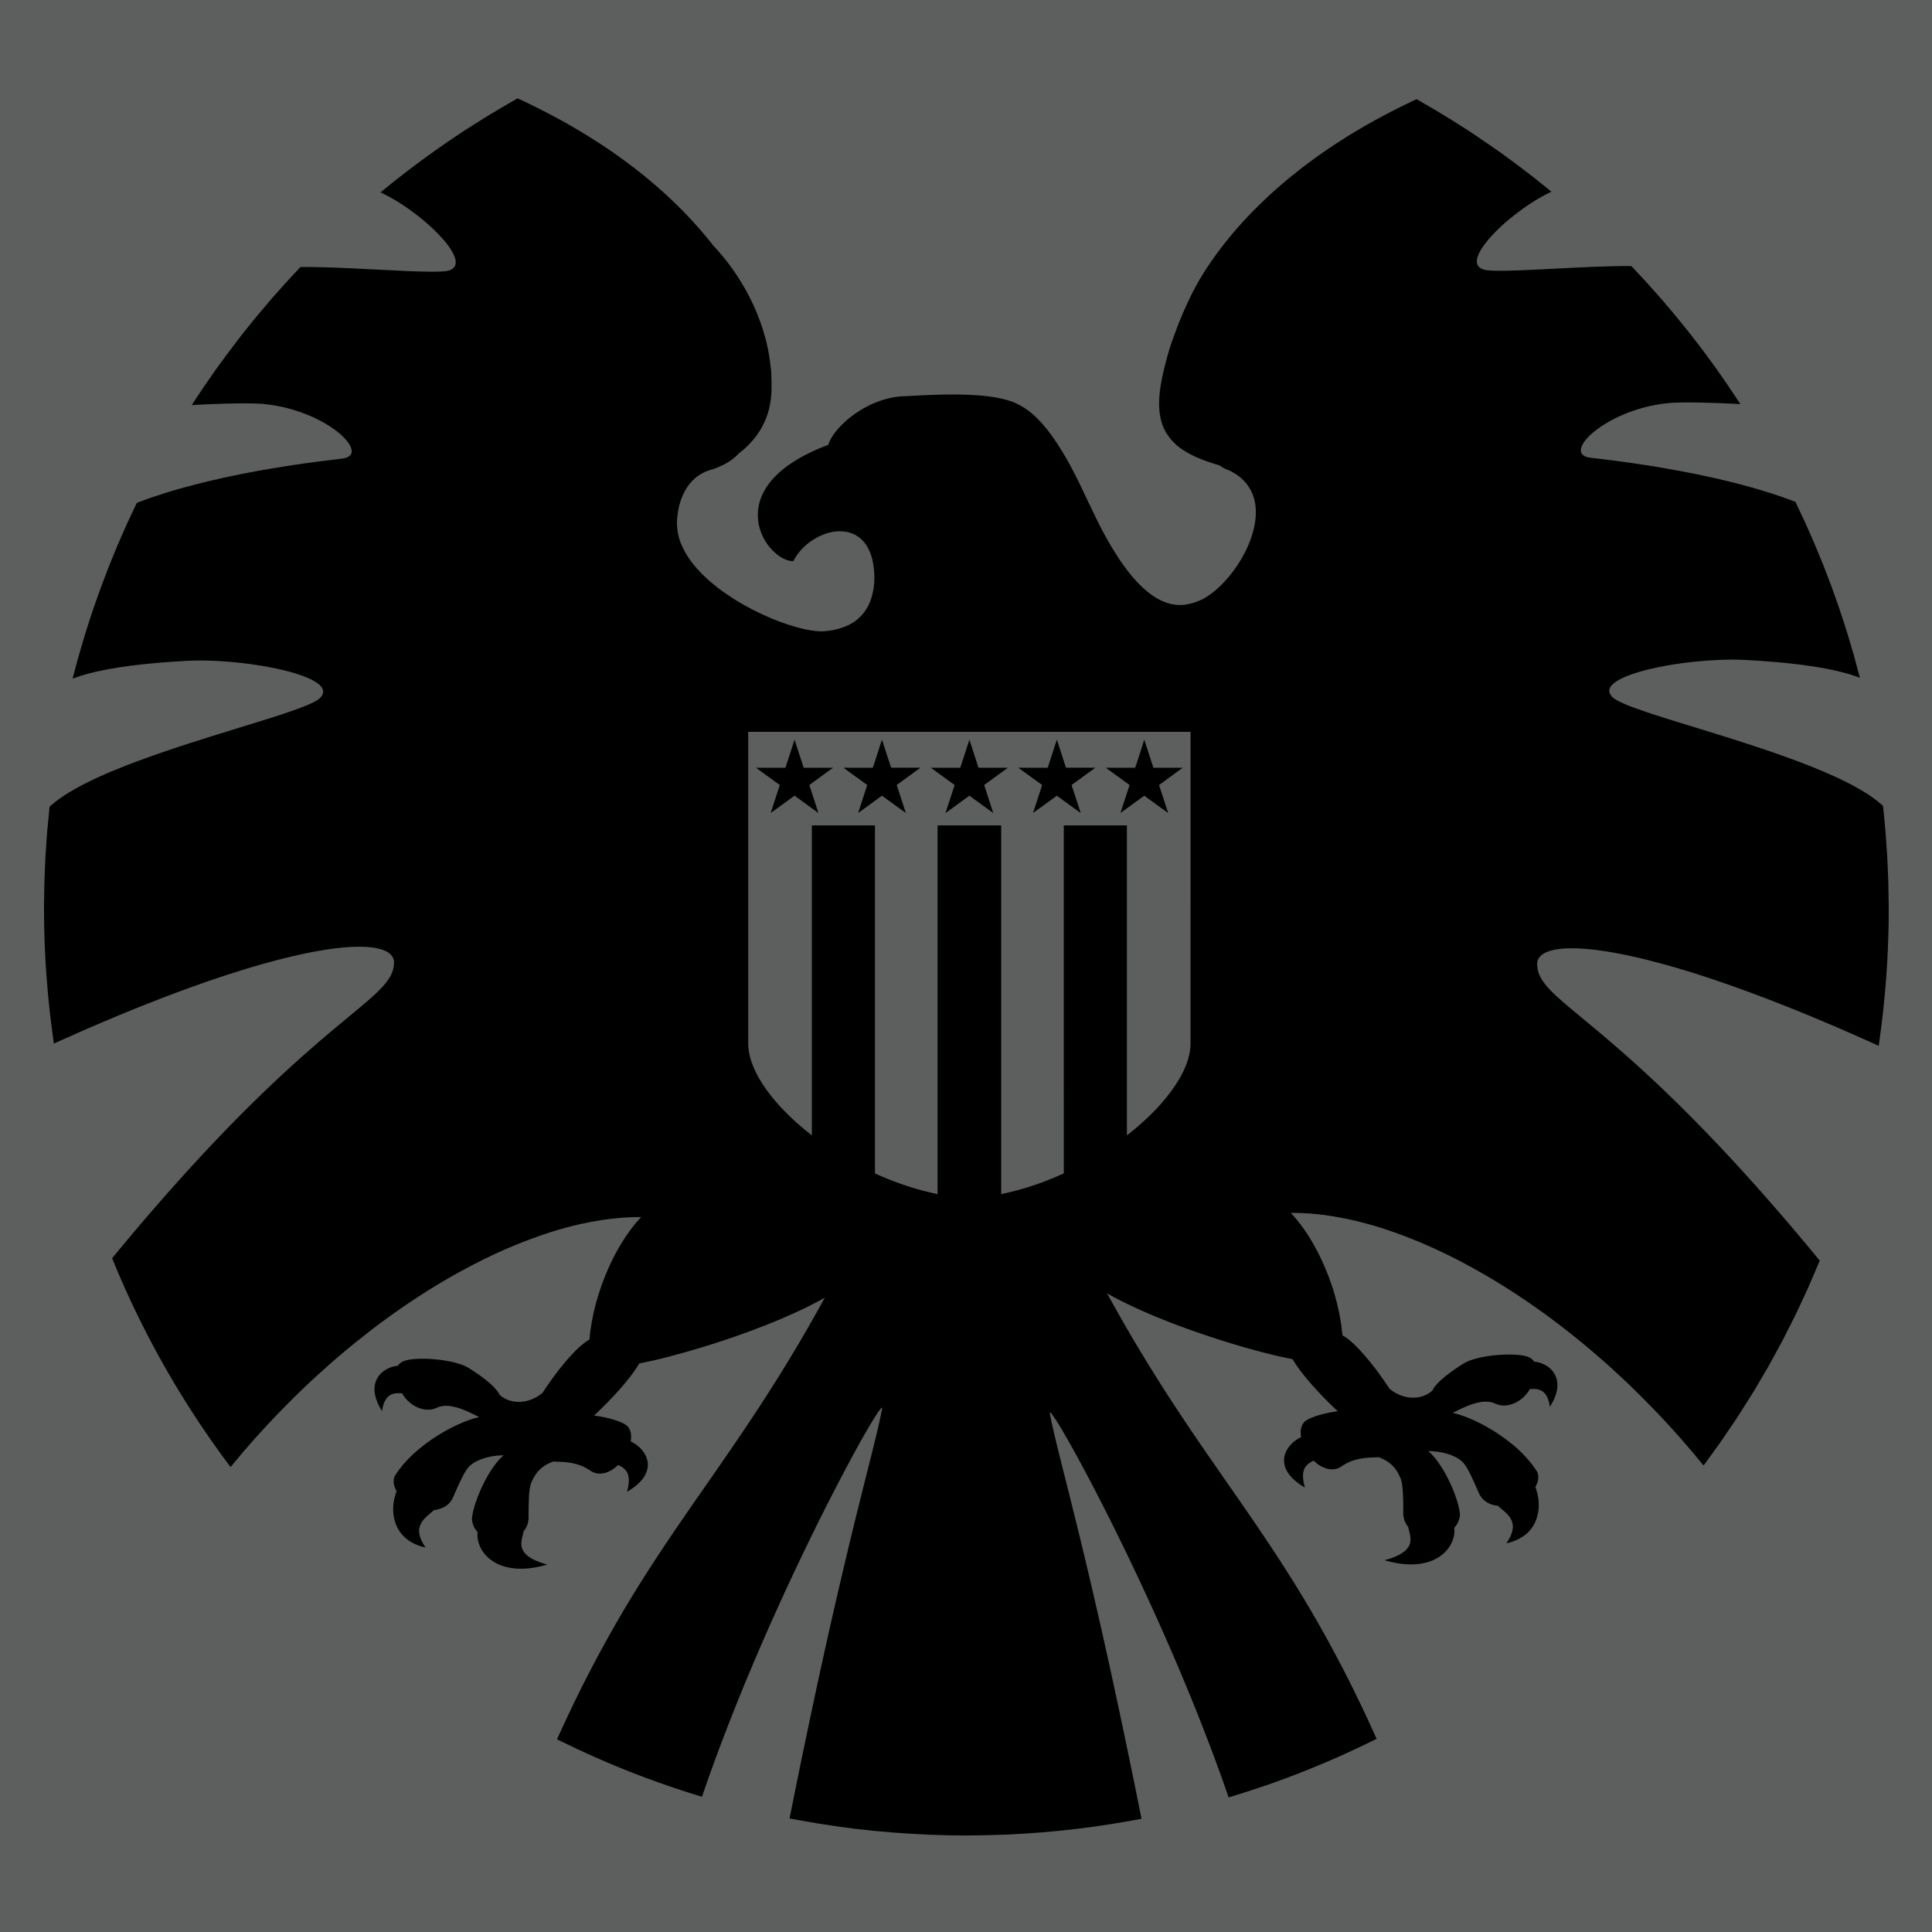 <?xml version="1.0" encoding="utf-8"?>
<!-- Generator: Adobe Illustrator 16.0.0, SVG Export Plug-In . SVG Version: 6.00 Build 0)  -->
<!DOCTYPE svg PUBLIC "-//W3C//DTD SVG 1.1//EN" "http://www.w3.org/Graphics/SVG/1.1/DTD/svg11.dtd">
<svg version="1.1" id="Layer_1" xmlns="http://www.w3.org/2000/svg" xmlns:xlink="http://www.w3.org/1999/xlink" x="0px" y="0px"
	 width="194.441px" height="194.441px" viewBox="0 0 194.441 194.441" enable-background="new 0 0 194.441 194.441"
	 xml:space="preserve">
<rect fill="#5D5E5E" width="194.441" height="194.441"/>
<rect fill="#5D5E5E" width="194.441" height="194.441"/>
<rect width="194.441" height="194.441"/>
<g>
	<path fill="#5D5E5E" d="M0,0v194.441h194.441V0H0z M190.081,92.367c-0.003,0.264-0.003,0.529-0.008,0.792
		c-0.003,0.187-0.011,0.372-0.015,0.559c-0.005,0.184-0.01,0.367-0.016,0.552c-0.002,0.077-0.003,0.156-0.006,0.234
		c-0.002,0.064-0.002,0.13-0.006,0.193c-0.009,0.254-0.02,0.508-0.031,0.76c-0.004,0.107-0.01,0.214-0.015,0.32
		c-0.009,0.213-0.019,0.426-0.028,0.638c-0.005,0.077-0.008,0.156-0.012,0.233c-0.01,0.171-0.021,0.341-0.032,0.51
		c-0.005,0.083-0.011,0.163-0.016,0.245c-0.02,0.299-0.037,0.599-0.058,0.899c-0.008,0.097-0.016,0.194-0.022,0.292
		c-0.005,0.043-0.008,0.089-0.013,0.133c-0.018,0.247-0.039,0.494-0.061,0.741c-0.007,0.088-0.015,0.176-0.022,0.264
		c-0.022,0.26-0.045,0.518-0.07,0.776c-0.007,0.073-0.015,0.145-0.022,0.217c-0.006,0.062-0.014,0.124-0.02,0.185
		c-0.019,0.19-0.037,0.383-0.057,0.575c-0.014,0.128-0.026,0.256-0.039,0.382c-0.029,0.261-0.063,0.52-0.094,0.778
		c-0.008,0.063-0.016,0.127-0.023,0.191c-0.023,0.199-0.047,0.402-0.071,0.603c-0.025,0.188-0.051,0.378-0.077,0.569
		c-0.016,0.119-0.033,0.24-0.051,0.361c-0.008,0.068-0.019,0.139-0.027,0.207c-0.028,0.193-0.053,0.385-0.08,0.576
		c-0.006,0.036-0.01,0.072-0.016,0.109c-0.071-0.037-0.143-0.07-0.213-0.105c-0.035-0.016-0.069-0.035-0.105-0.051
		c-0.402-0.182-0.793-0.354-1.187-0.53c-0.148-0.065-0.299-0.133-0.446-0.198c-0.282-0.125-0.564-0.251-0.844-0.373
		c-0.434-0.189-0.862-0.377-1.287-0.561c-0.504-0.217-0.999-0.426-1.49-0.633c-0.117-0.051-0.236-0.101-0.354-0.15
		c-0.172-0.071-0.348-0.148-0.518-0.219c-0.476-0.198-0.939-0.387-1.402-0.576c-0.314-0.127-0.628-0.256-0.937-0.381
		c-0.657-0.262-1.3-0.515-1.929-0.758c-0.192-0.074-0.381-0.147-0.569-0.22c-1.278-0.489-2.503-0.939-3.671-1.35
		c-0.566-0.199-1.121-0.39-1.664-0.572c-0.422-0.141-0.834-0.277-1.24-0.409c-0.186-0.059-0.376-0.123-0.559-0.181
		c-0.703-0.222-1.379-0.425-2.033-0.617c-0.389-0.112-0.773-0.223-1.144-0.325c-0.577-0.159-1.129-0.302-1.667-0.437
		c-0.234-0.058-0.471-0.118-0.698-0.173c-0.615-0.145-1.195-0.271-1.753-0.383c-0.367-0.074-0.721-0.141-1.063-0.2
		c-1.11-0.195-2.101-0.322-2.963-0.38c-0.796-0.055-1.486-0.055-2.074-0.007c-0.715,0.059-1.271,0.192-1.686,0.384
		c-0.583,0.271-0.876,0.661-0.876,1.146c0,0.023,0.001,0.044,0.001,0.065c0.004,0.156,0.019,0.307,0.046,0.454
		c0.055,0.303,0.162,0.594,0.32,0.886c0.13,0.239,0.295,0.478,0.497,0.726c0.107,0.132,0.224,0.265,0.353,0.403
		c0.334,0.359,0.742,0.742,1.223,1.165c0.46,0.405,0.99,0.848,1.59,1.346c0.23,0.19,0.471,0.39,0.721,0.598
		c0.075,0.063,0.149,0.124,0.227,0.188c0.069,0.058,0.14,0.117,0.211,0.176c0.153,0.125,0.309,0.256,0.469,0.389
		c0.17,0.141,0.341,0.284,0.519,0.435c0.091,0.075,0.186,0.155,0.279,0.235c0.128,0.108,0.259,0.219,0.391,0.33
		c0.134,0.113,0.269,0.23,0.407,0.346c0.274,0.234,0.556,0.479,0.848,0.731c0.242,0.213,0.49,0.429,0.746,0.652
		c0.071,0.063,0.144,0.129,0.216,0.192c0.212,0.188,0.427,0.381,0.646,0.578c0.213,0.189,0.43,0.387,0.651,0.588
		c0.204,0.187,0.41,0.375,0.622,0.57c0.072,0.065,0.145,0.134,0.22,0.203c0.063,0.059,0.128,0.119,0.192,0.18
		c0.142,0.13,0.284,0.264,0.428,0.398c0.278,0.261,0.561,0.527,0.849,0.803c0.151,0.146,0.306,0.295,0.46,0.442
		c0.236,0.228,0.477,0.46,0.72,0.7c0.067,0.065,0.132,0.127,0.2,0.193c0.186,0.182,0.375,0.37,0.563,0.558
		c0.186,0.183,0.375,0.37,0.563,0.56c0.079,0.079,0.155,0.156,0.234,0.234c0.32,0.322,0.647,0.656,0.979,0.995
		c0.057,0.06,0.114,0.118,0.174,0.177c0.098,0.102,0.193,0.201,0.293,0.302c0.108,0.112,0.219,0.228,0.328,0.343
		c0.32,0.331,0.645,0.67,0.975,1.019c0.137,0.144,0.275,0.292,0.414,0.438c0.13,0.138,0.258,0.274,0.389,0.415
		c0.125,0.132,0.249,0.268,0.375,0.403c0.049,0.052,0.1,0.105,0.147,0.158c0.063,0.068,0.128,0.134,0.19,0.204
		c0.075,0.082,0.15,0.164,0.226,0.245c0.058,0.062,0.114,0.124,0.173,0.188c0.016,0.016,0.029,0.033,0.045,0.051
		c0.088,0.093,0.174,0.188,0.262,0.283c0.064,0.07,0.127,0.139,0.193,0.211c0.453,0.497,0.918,1.012,1.389,1.539
		c0.148,0.166,0.299,0.335,0.449,0.506c0.172,0.193,0.346,0.389,0.521,0.587c0.588,0.666,1.187,1.354,1.799,2.065
		c0.149,0.174,0.303,0.355,0.454,0.531c0.16,0.188,0.316,0.367,0.478,0.558c0.224,0.264,0.45,0.532,0.678,0.803
		c0.313,0.374,0.632,0.752,0.952,1.136c0.201,0.243,0.404,0.488,0.607,0.733c0.027,0.034,0.057,0.067,0.083,0.1
		c0.153,0.185,0.306,0.37,0.461,0.558c-0.024,0.061-0.052,0.118-0.077,0.179c-0.136,0.329-0.281,0.653-0.42,0.981
		c-0.084,0.196-0.168,0.395-0.254,0.592c-0.04,0.096-0.082,0.193-0.123,0.289c-0.08,0.182-0.154,0.365-0.234,0.545
		c-0.113,0.256-0.232,0.508-0.35,0.762c-0.107,0.238-0.222,0.475-0.332,0.713c-0.09,0.194-0.181,0.39-0.271,0.585
		c-0.135,0.282-0.264,0.569-0.399,0.852c-0.17,0.347-0.351,0.686-0.522,1.029c-0.041,0.081-0.082,0.163-0.123,0.243
		c-0.1,0.195-0.195,0.39-0.296,0.584c-0.037,0.074-0.075,0.148-0.113,0.223c-0.027,0.054-0.052,0.106-0.079,0.158
		c-0.074,0.143-0.145,0.285-0.219,0.427c-0.24,0.454-0.492,0.901-0.739,1.351c-0.21,0.383-0.413,0.768-0.626,1.146
		c-0.039,0.068-0.08,0.138-0.119,0.206c-0.033,0.058-0.068,0.112-0.102,0.171c-0.135,0.234-0.275,0.465-0.411,0.697
		c-0.091,0.158-0.184,0.314-0.276,0.472c-0.188,0.315-0.367,0.633-0.557,0.945c-0.084,0.136-0.169,0.271-0.254,0.409
		c-0.211,0.34-0.428,0.676-0.643,1.016c-0.194,0.307-0.385,0.616-0.582,0.92c-0.082,0.128-0.164,0.256-0.248,0.385
		c-0.174,0.264-0.355,0.522-0.533,0.783c-0.041,0.064-0.084,0.129-0.127,0.19c-0.133,0.198-0.266,0.393-0.398,0.588
		c-0.045,0.065-0.091,0.134-0.136,0.2c-0.042,0.061-0.081,0.121-0.122,0.182c-0.135,0.191-0.267,0.385-0.4,0.578
		c-0.065,0.09-0.133,0.18-0.197,0.271c-0.121,0.169-0.244,0.337-0.365,0.505c-0.055,0.075-0.109,0.152-0.163,0.226
		c-0.078,0.106-0.155,0.214-0.233,0.321c-0.103,0.141-0.203,0.282-0.307,0.423c-0.058,0.079-0.113,0.16-0.173,0.237
		c-0.058,0.079-0.112,0.158-0.171,0.236c-0.066-0.08-0.134-0.16-0.201-0.241c-0.063-0.079-0.128-0.155-0.191-0.232
		c-0.112-0.136-0.226-0.271-0.338-0.407c-0.103-0.123-0.203-0.246-0.305-0.369c-0.275-0.324-0.552-0.645-0.828-0.963
		c-0.168-0.197-0.336-0.394-0.508-0.588c-0.103-0.114-0.206-0.232-0.31-0.348c-0.186-0.209-0.374-0.414-0.56-0.619
		c-0.059-0.064-0.116-0.129-0.176-0.193c-0.204-0.223-0.409-0.447-0.615-0.669c-0.025-0.026-0.05-0.051-0.075-0.079
		c-0.097-0.102-0.194-0.205-0.292-0.308c-0.285-0.304-0.57-0.604-0.858-0.899c-0.702-0.724-1.412-1.428-2.126-2.115
		c-0.084-0.08-0.168-0.166-0.252-0.246c-0.202-0.192-0.404-0.377-0.605-0.566c-0.003-0.004-0.007-0.008-0.011-0.011
		c-0.335-0.313-0.671-0.625-1.009-0.931c-0.616-0.558-1.234-1.1-1.855-1.63c-0.111-0.093-0.222-0.188-0.334-0.282
		c-0.202-0.173-0.405-0.343-0.608-0.51c-0.078-0.064-0.156-0.127-0.233-0.19c-0.194-0.158-0.387-0.318-0.581-0.475
		c-0.237-0.193-0.475-0.379-0.713-0.565c-0.146-0.117-0.292-0.229-0.437-0.344c-0.202-0.156-0.403-0.313-0.605-0.467
		c-0.074-0.057-0.148-0.112-0.223-0.166c-0.093-0.07-0.187-0.141-0.281-0.211c-0.231-0.173-0.463-0.349-0.695-0.52
		c-0.158-0.115-0.315-0.223-0.471-0.337c-0.134-0.098-0.269-0.192-0.405-0.288c-0.293-0.207-0.586-0.414-0.879-0.613
		c-0.304-0.21-0.609-0.419-0.913-0.62c-0.05-0.034-0.1-0.067-0.15-0.101c-0.216-0.143-0.432-0.28-0.648-0.419
		c-0.122-0.08-0.245-0.159-0.366-0.238c-0.187-0.116-0.372-0.235-0.558-0.352c-0.103-0.065-0.206-0.126-0.31-0.19
		c-0.119-0.071-0.238-0.145-0.356-0.217c-0.067-0.042-0.134-0.084-0.202-0.125c-0.258-0.154-0.517-0.307-0.773-0.457
		c-0.815-0.476-1.625-0.928-2.432-1.354c-0.36-0.188-0.72-0.375-1.079-0.555c-0.689-0.345-1.374-0.664-2.055-0.971
		c-0.147-0.066-0.294-0.135-0.442-0.198c-0.723-0.316-1.441-0.608-2.152-0.882c-0.133-0.049-0.265-0.1-0.396-0.149
		c-0.446-0.166-0.889-0.321-1.33-0.47c-0.463-0.156-0.923-0.304-1.378-0.439c-0.229-0.066-0.457-0.128-0.684-0.191
		c-0.638-0.176-1.27-0.336-1.891-0.471c-0.129-0.027-0.257-0.052-0.386-0.076c-1.921-0.393-3.756-0.588-5.47-0.565
		c0.161,0.164,0.322,0.341,0.482,0.528c0.051,0.061,0.102,0.125,0.153,0.188c0.107,0.129,0.215,0.26,0.321,0.401
		c0.273,0.354,0.543,0.739,0.806,1.15c0.073,0.116,0.145,0.238,0.216,0.356c0.125,0.203,0.246,0.41,0.365,0.623
		c0.036,0.065,0.073,0.131,0.11,0.196c0.102,0.188,0.203,0.379,0.302,0.573c0.067,0.13,0.134,0.26,0.199,0.394
		c0.116,0.239,0.23,0.484,0.34,0.733c0.116,0.262,0.229,0.526,0.336,0.795c0.054,0.134,0.106,0.271,0.157,0.405
		c0.049,0.128,0.098,0.259,0.146,0.39c0.047,0.132,0.094,0.263,0.139,0.396c0.022,0.061,0.042,0.123,0.063,0.184
		c0.044,0.135,0.09,0.264,0.132,0.398c0.019,0.059,0.038,0.121,0.056,0.182c0.04,0.13,0.076,0.261,0.114,0.391
		c0.054,0.193,0.109,0.385,0.159,0.576c0.015,0.059,0.029,0.119,0.044,0.176c0.066,0.268,0.129,0.532,0.186,0.801
		c0.042,0.189,0.08,0.379,0.116,0.568c0.038,0.21,0.072,0.42,0.103,0.631c0.003,0.021,0.007,0.041,0.01,0.063
		c0.015,0.097,0.032,0.194,0.046,0.291c0.025,0.19,0.044,0.38,0.063,0.57c0.012,0.12,0.029,0.238,0.04,0.358
		c0.178,0.094,0.369,0.225,0.569,0.381c0.343,0.268,0.713,0.612,1.095,1.014c0.053,0.057,0.106,0.113,0.16,0.172
		c0.107,0.114,0.216,0.236,0.325,0.361c0.334,0.381,0.672,0.791,1.002,1.219c0.046,0.059,0.092,0.115,0.138,0.176
		c0.111,0.145,0.22,0.291,0.329,0.438c0.178,0.244,0.353,0.488,0.522,0.732c0.122,0.175,0.241,0.35,0.356,0.523
		c0.081,0.121,0.161,0.242,0.237,0.359c0.021,0.02,0.042,0.034,0.063,0.051c1.345,1.086,3.151,1.137,4.247,0.145
		c0.032-0.072,0.074-0.145,0.12-0.218c0.095-0.148,0.215-0.3,0.359-0.458c0.121-0.131,0.257-0.264,0.404-0.398
		c0.282-0.256,0.604-0.513,0.937-0.76c0.289-0.212,0.582-0.414,0.867-0.602c0.14-0.091,0.278-0.179,0.41-0.262
		c0.729-0.475,2.115-0.773,3.456-0.889c0.968-0.082,1.908-0.067,2.563,0.051c0.266,0.047,0.489,0.11,0.642,0.191
		c0.14,0.055,0.338,0.191,0.49,0.421c0.359,0.032,0.724,0.14,1.059,0.312c0.198,0.102,0.383,0.227,0.549,0.379
		c0.28,0.249,0.503,0.566,0.627,0.951c0.061,0.185,0.1,0.383,0.11,0.598c0.003,0.053-0.001,0.109-0.001,0.166
		c-0.008,0.51-0.168,1.101-0.535,1.766c-0.069,0.126-0.137,0.252-0.222,0.384c-0.001,0-0.001,0.001-0.001,0.003
		c0-0.002,0-0.003,0-0.003c-0.02-0.14-0.043-0.264-0.07-0.382c-0.33-1.465-1.227-1.457-1.947-1.406
		c-0.041,0.064-0.082,0.135-0.128,0.209c-0.356,0.543-0.854,0.954-1.392,1.197c-0.656,0.297-1.368,0.342-1.948,0.057
		c-0.049-0.023-0.099-0.039-0.15-0.059c-0.541-0.209-1.167-0.166-1.796-0.002c-0.382,0.1-0.763,0.243-1.126,0.4
		c-0.135,0.057-0.267,0.119-0.395,0.18c-0.294,0.139-0.568,0.278-0.812,0.401c-0.004,0.003-0.009,0.007-0.014,0.008
		c0.231,0.048,0.491,0.122,0.768,0.21c0.191,0.061,0.39,0.132,0.599,0.213c0.233,0.092,0.475,0.194,0.724,0.306
		c0.208,0.097,0.422,0.198,0.638,0.308c0.558,0.284,1.134,0.613,1.709,0.985c0.24,0.158,0.478,0.321,0.713,0.492
		c0.26,0.187,0.516,0.384,0.766,0.587c0.081,0.064,0.16,0.131,0.239,0.196c0.172,0.146,0.343,0.294,0.508,0.447
		c0.105,0.1,0.206,0.202,0.307,0.304c0.122,0.121,0.241,0.242,0.356,0.367c0.054,0.06,0.107,0.117,0.16,0.178
		c0.123,0.138,0.241,0.278,0.355,0.42c0.155,0.193,0.3,0.389,0.436,0.589c0.063,0.091,0.127,0.179,0.187,0.272
		c0.009,0.017,0.021,0.031,0.031,0.047c0.058,0.11,0.106,0.279,0.116,0.487c0.001,0.01,0.001,0.019,0.001,0.025
		c0.004,0.157-0.013,0.331-0.07,0.52c-0.039,0.13-0.098,0.263-0.176,0.401c-0.018,0.033-0.032,0.065-0.053,0.1
		c0.032,0.082,0.061,0.168,0.089,0.255c0.045,0.134,0.084,0.269,0.118,0.409c0.03,0.127,0.056,0.257,0.077,0.39
		c0.011,0.065,0.021,0.13,0.029,0.195c0.006,0.054,0.008,0.108,0.014,0.163c0.006,0.075,0.014,0.15,0.017,0.227
		c0.002,0.064,0,0.131,0,0.195c0,0.068,0.002,0.137,0,0.205c-0.009,0.191-0.035,0.381-0.07,0.572
		c-0.01,0.062-0.022,0.124-0.036,0.186c-0.061,0.268-0.151,0.529-0.271,0.783c-0.063,0.133-0.135,0.264-0.216,0.391
		c-0.176,0.276-0.392,0.533-0.659,0.762c-0.074,0.065-0.159,0.123-0.241,0.184c-0.114,0.082-0.234,0.16-0.363,0.232
		c-0.395,0.224-0.855,0.408-1.402,0.527c0.141-0.2,0.247-0.385,0.338-0.561c0.033-0.064,0.066-0.125,0.093-0.185
		c0.03-0.067,0.052-0.132,0.075-0.195c0.109-0.299,0.156-0.567,0.146-0.804c-0.007-0.133-0.032-0.254-0.066-0.37
		c-0.039-0.133-0.091-0.259-0.158-0.376c-0.041-0.068-0.084-0.135-0.132-0.199c-0.049-0.064-0.101-0.127-0.154-0.188
		c-0.06-0.063-0.12-0.128-0.182-0.187c-0.282-0.271-0.591-0.495-0.805-0.712c-0.348-0.028-0.673-0.121-0.961-0.265
		c-0.098-0.05-0.191-0.107-0.28-0.17c-0.288-0.204-0.521-0.473-0.664-0.802c0,0,0-0.002,0-0.003c-0.059-0.135-0.116-0.264-0.17-0.39
		c-0.03-0.066-0.058-0.132-0.086-0.195c-0.028-0.063-0.055-0.123-0.082-0.184c-0.062-0.141-0.122-0.273-0.179-0.398
		c-0.032-0.072-0.063-0.141-0.095-0.206c-0.06-0.133-0.119-0.259-0.176-0.374c-0.149-0.31-0.279-0.561-0.399-0.767
		c-0.141-0.243-0.265-0.425-0.384-0.56c-0.032-0.037-0.063-0.073-0.096-0.104c-0.033-0.034-0.077-0.064-0.114-0.096
		c-0.092-0.08-0.19-0.156-0.3-0.225c-0.742-0.48-1.846-0.732-2.78-0.76c-0.082-0.001-0.167-0.008-0.246-0.006
		c0.067,0.057,0.134,0.121,0.201,0.185c0.285,0.274,0.567,0.615,0.839,1.003c0.127,0.18,0.25,0.368,0.371,0.563
		c0.151,0.246,0.297,0.502,0.437,0.766c0.097,0.18,0.188,0.363,0.276,0.547c0.071,0.15,0.141,0.301,0.207,0.45
		c0.026,0.06,0.05,0.116,0.075,0.175c0.028,0.066,0.057,0.135,0.085,0.199c0.054,0.133,0.104,0.264,0.153,0.393
		c0.1,0.265,0.187,0.521,0.262,0.77c0.018,0.063,0.039,0.126,0.056,0.186c0.078,0.279,0.139,0.541,0.179,0.779
		c0.019,0.115,0.034,0.227,0.044,0.329c0,0.143-0.02,0.281-0.051,0.417c-0.034,0.146-0.088,0.283-0.153,0.418
		c-0.03,0.061-0.061,0.121-0.095,0.179c-0.079,0.126-0.167,0.249-0.271,0.36c0.023,0.202,0.021,0.412-0.007,0.625
		c-0.007,0.063-0.018,0.127-0.03,0.188c-0.014,0.065-0.029,0.132-0.047,0.198c-0.015,0.058-0.032,0.115-0.051,0.173
		c-0.025,0.071-0.053,0.144-0.083,0.216c-0.085,0.199-0.194,0.396-0.326,0.586c-0.044,0.063-0.091,0.125-0.141,0.188
		c-0.233,0.289-0.523,0.553-0.874,0.779c-0.986,0.633-2.447,0.949-4.413,0.571c-0.275-0.053-0.559-0.12-0.854-0.2
		c-0.066-0.018-0.13-0.035-0.198-0.055c0.38-0.101,0.704-0.211,0.984-0.322c0.598-0.24,0.991-0.506,1.24-0.778
		c0.063-0.071,0.118-0.143,0.165-0.214c0.109-0.168,0.172-0.339,0.203-0.509c0.015-0.075,0.022-0.151,0.024-0.225
		s0-0.145-0.005-0.216c-0.005-0.072-0.015-0.145-0.026-0.216c-0.021-0.126-0.05-0.249-0.079-0.366
		c-0.018-0.067-0.034-0.133-0.05-0.195c-0.028-0.108-0.053-0.213-0.07-0.31c-0.006-0.008-0.009-0.015-0.016-0.021
		c-0.057-0.07-0.108-0.145-0.156-0.221c-0.046-0.07-0.083-0.145-0.121-0.221c-0.059-0.123-0.106-0.249-0.139-0.38
		c-0.017-0.07-0.029-0.14-0.039-0.212c-0.011-0.078-0.023-0.157-0.023-0.239c0-0.159,0-0.312-0.001-0.458
		c0-0.23-0.002-0.447-0.006-0.647c-0.002-0.123-0.004-0.239-0.007-0.353c-0.005-0.213-0.012-0.408-0.021-0.586
		c-0.007-0.151-0.016-0.291-0.026-0.418c-0.011-0.146-0.025-0.275-0.041-0.395c-0.016-0.135-0.037-0.253-0.059-0.359
		c-0.02-0.084-0.039-0.16-0.061-0.23c-0.016-0.047-0.031-0.094-0.048-0.135c-0.033-0.085-0.071-0.162-0.107-0.242
		c-0.126-0.283-0.279-0.539-0.455-0.766c-0.186-0.235-0.399-0.441-0.642-0.62c-0.302-0.218-0.645-0.394-1.044-0.524
		c-0.378,0.076-1.582-0.063-2.841,0.459c-0.296,0.123-0.594,0.282-0.886,0.488c-0.762,0.534-1.882,0.276-2.722-0.547
		c-0.017-0.016-0.035-0.029-0.051-0.045c-0.03,0.014-0.061,0.029-0.091,0.044c-0.577,0.281-1.114,0.704-0.958,1.897
		c0.008,0.064,0.017,0.129,0.03,0.197c0.02,0.107,0.045,0.223,0.077,0.344c0.018,0.074,0.036,0.147,0.059,0.227
		c-0.125-0.073-0.242-0.146-0.355-0.221c-0.063-0.043-0.127-0.082-0.186-0.125c-0.109-0.076-0.212-0.152-0.307-0.229
		c-0.079-0.064-0.153-0.129-0.224-0.19c-0.723-0.649-1.02-1.317-1.029-1.937c-0.002-0.131,0.008-0.263,0.031-0.391
		c0.012-0.063,0.025-0.125,0.042-0.187c0.019-0.065,0.041-0.134,0.066-0.198c0.077-0.201,0.183-0.395,0.313-0.572
		c0.156-0.217,0.347-0.412,0.559-0.585c0.191-0.156,0.399-0.291,0.618-0.401c0.029-0.016,0.058-0.03,0.086-0.043h0.002
		c-0.009-0.045-0.011-0.084-0.017-0.126c-0.042-0.31-0.031-0.573,0.02-0.788c0.018-0.072,0.04-0.137,0.064-0.197
		c0.024-0.063,0.052-0.119,0.081-0.172c0.105-0.188,0.233-0.312,0.337-0.372c0.105-0.079,0.258-0.161,0.436-0.243
		c0.149-0.066,0.317-0.131,0.504-0.196c0.48-0.163,1.07-0.315,1.694-0.423c0.189-0.031,0.378-0.062,0.571-0.086
		c-0.09-0.082-0.181-0.166-0.273-0.254c-0.073-0.068-0.147-0.141-0.222-0.212c-0.117-0.112-0.235-0.228-0.355-0.347
		c-0.433-0.427-0.882-0.891-1.318-1.365c-0.296-0.324-0.586-0.652-0.862-0.98c-0.18-0.215-0.352-0.426-0.516-0.637
		c-0.104-0.131-0.204-0.262-0.299-0.391c-0.082-0.111-0.159-0.219-0.234-0.326c-0.176-0.252-0.335-0.496-0.468-0.729
		c-0.309-0.059-0.645-0.127-0.999-0.205c-0.299-0.066-0.613-0.138-0.942-0.216c-0.533-0.13-1.101-0.273-1.697-0.435
		c-0.111-0.029-0.221-0.058-0.333-0.09c-1.3-0.355-2.722-0.783-4.185-1.263c-0.646-0.214-1.299-0.436-1.955-0.668
		c-0.407-0.146-0.815-0.294-1.222-0.444c-0.356-0.134-0.711-0.268-1.066-0.406c-0.336-0.132-0.669-0.264-1-0.398
		c-0.615-0.25-1.219-0.507-1.808-0.77c-0.391-0.174-0.774-0.35-1.148-0.527c-0.074-0.049-0.15-0.088-0.232-0.113
		c-0.319-0.154-0.632-0.308-0.935-0.466c-0.396-0.203-0.779-0.409-1.146-0.616c0.111,0.203,0.22,0.396,0.331,0.596
		c0.105,0.191,0.211,0.383,0.316,0.57c0.273,0.49,0.545,0.973,0.815,1.445c0.053,0.092,0.105,0.186,0.157,0.277
		c0.072,0.123,0.143,0.25,0.214,0.373c0.233,0.404,0.465,0.798,0.695,1.189c0.071,0.121,0.141,0.243,0.212,0.361
		c0.092,0.154,0.184,0.307,0.275,0.461c0.103,0.173,0.206,0.344,0.309,0.516c0.251,0.418,0.501,0.829,0.75,1.233
		c0.102,0.167,0.206,0.333,0.307,0.499c0.206,0.33,0.411,0.659,0.616,0.983c0.127,0.202,0.255,0.408,0.382,0.607
		c0.12,0.19,0.239,0.374,0.358,0.562c0.121,0.188,0.241,0.373,0.361,0.559c0.047,0.072,0.095,0.148,0.142,0.221
		c0.04,0.063,0.081,0.126,0.12,0.188c0.044,0.065,0.086,0.131,0.13,0.197c0.068,0.104,0.135,0.207,0.204,0.311
		c0.266,0.408,0.532,0.812,0.796,1.208c0.101,0.151,0.201,0.304,0.303,0.454c0.03,0.043,0.058,0.088,0.087,0.129
		c0.09,0.137,0.183,0.275,0.273,0.41c0.048,0.069,0.094,0.139,0.141,0.209c0.128,0.189,0.256,0.378,0.383,0.566
		c0.157,0.23,0.313,0.461,0.47,0.688c0.014,0.021,0.027,0.042,0.041,0.061c0.046,0.066,0.091,0.135,0.137,0.2
		c0.201,0.294,0.403,0.589,0.604,0.882c0.07,0.1,0.14,0.201,0.209,0.302c0.584,0.845,1.164,1.679,1.74,2.506
		c0.046,0.065,0.091,0.133,0.138,0.198c0.082,0.117,0.164,0.235,0.246,0.352c0.107,0.156,0.215,0.311,0.322,0.467
		c0.02,0.027,0.04,0.057,0.059,0.084c0.183,0.263,0.367,0.527,0.55,0.79c0.002,0.005,0.004,0.008,0.007,0.01
		c0.033,0.05,0.065,0.096,0.099,0.144c0.088,0.126,0.175,0.254,0.263,0.379c0.072,0.104,0.143,0.207,0.214,0.311
		c0.042,0.061,0.085,0.123,0.127,0.184c0.096,0.139,0.191,0.277,0.286,0.416c0.006,0.01,0.011,0.015,0.017,0.024
		c0.167,0.241,0.334,0.486,0.501,0.731c0.044,0.062,0.086,0.125,0.13,0.189c0.044,0.063,0.088,0.131,0.132,0.193
		c0.084,0.124,0.168,0.248,0.252,0.373c0.091,0.135,0.184,0.27,0.274,0.404c0.085,0.125,0.17,0.253,0.256,0.379
		c0.051,0.076,0.102,0.154,0.153,0.23c0.124,0.186,0.248,0.369,0.371,0.555c0.046,0.07,0.094,0.139,0.141,0.209
		c0.124,0.188,0.248,0.379,0.373,0.568c0.133,0.202,0.267,0.403,0.4,0.608c0.035,0.053,0.07,0.106,0.105,0.161
		c0.097,0.15,0.194,0.304,0.292,0.455c0.069,0.105,0.138,0.213,0.208,0.32c0.051,0.082,0.104,0.162,0.155,0.244
		c0.111,0.172,0.221,0.348,0.332,0.522c0.046,0.073,0.091,0.146,0.137,0.218c0.037,0.061,0.075,0.119,0.112,0.18
		c0.119,0.188,0.238,0.376,0.357,0.568c0.057,0.092,0.114,0.188,0.172,0.28c0.224,0.363,0.448,0.729,0.673,1.101
		c0.231,0.383,0.463,0.771,0.695,1.166c0.176,0.3,0.352,0.605,0.528,0.909c0.126,0.221,0.251,0.435,0.379,0.656
		c0.104,0.183,0.208,0.374,0.313,0.562c0.071,0.125,0.142,0.252,0.213,0.379c0.043,0.076,0.085,0.151,0.128,0.229
		c0.059,0.104,0.116,0.206,0.174,0.311c0.038,0.068,0.076,0.141,0.114,0.209c0.069,0.127,0.139,0.257,0.208,0.386
		c0.247,0.454,0.494,0.914,0.742,1.384c0.061,0.115,0.122,0.232,0.182,0.349c0.096,0.181,0.191,0.358,0.285,0.542
		c0.071,0.138,0.143,0.277,0.213,0.416c0.076,0.146,0.15,0.295,0.226,0.443c0.032,0.064,0.065,0.13,0.098,0.195
		c0.065,0.126,0.13,0.254,0.196,0.385c0.065,0.13,0.13,0.256,0.195,0.387c0.095,0.19,0.189,0.389,0.285,0.582
		c0.218,0.445,0.438,0.893,0.658,1.354c0.061,0.127,0.123,0.261,0.185,0.391c0.153,0.324,0.306,0.645,0.46,0.975
		c0.114,0.245,0.23,0.501,0.345,0.752c0.123,0.269,0.246,0.537,0.369,0.811c0.009,0.019,0.018,0.037,0.026,0.057
		c0.059,0.131,0.118,0.256,0.177,0.389c-0.074,0.037-0.15,0.07-0.223,0.107c-0.246,0.123-0.493,0.241-0.74,0.361
		c-0.696,0.336-1.397,0.668-2.104,0.989c-0.161,0.075-0.321,0.149-0.483,0.222c-1.002,0.451-2.015,0.877-3.036,1.293
		c-0.364,0.146-0.729,0.295-1.096,0.438c-0.165,0.064-0.33,0.127-0.494,0.19c-0.344,0.131-0.687,0.267-1.033,0.395
		c-0.147,0.056-0.297,0.105-0.445,0.16c-0.172,0.063-0.347,0.123-0.52,0.187c-0.216,0.076-0.431,0.157-0.646,0.232
		c-0.272,0.096-0.545,0.186-0.819,0.279c-0.602,0.203-1.206,0.402-1.812,0.594c-0.481,0.152-0.961,0.305-1.445,0.447
		c-0.044-0.129-0.09-0.258-0.134-0.388c-0.069-0.199-0.139-0.401-0.21-0.601c-0.057-0.164-0.115-0.328-0.172-0.49
		c-0.049-0.139-0.098-0.277-0.147-0.416c-0.033-0.09-0.065-0.178-0.097-0.27c-0.014-0.039-0.029-0.079-0.043-0.117
		c-0.031-0.086-0.061-0.173-0.093-0.258c-0.04-0.111-0.079-0.221-0.12-0.332c-0.039-0.109-0.08-0.217-0.119-0.327
		c-0.125-0.341-0.251-0.683-0.379-1.024c-0.025-0.068-0.051-0.137-0.077-0.206c-0.049-0.13-0.098-0.261-0.146-0.39
		c-0.059-0.155-0.117-0.311-0.176-0.463c-0.241-0.637-0.487-1.273-0.736-1.907c-0.145-0.371-0.291-0.741-0.438-1.11
		c-0.089-0.225-0.179-0.448-0.269-0.67c-0.108-0.271-0.218-0.542-0.327-0.811c-0.09-0.221-0.179-0.439-0.27-0.66
		c-0.025-0.063-0.051-0.125-0.078-0.187c-0.057-0.143-0.116-0.284-0.174-0.425c-0.076-0.183-0.151-0.363-0.226-0.543
		c-0.028-0.066-0.056-0.133-0.083-0.199c-0.039-0.094-0.077-0.186-0.115-0.277c-0.028-0.065-0.056-0.13-0.083-0.195
		c-0.04-0.098-0.081-0.195-0.122-0.293c-0.031-0.07-0.06-0.144-0.09-0.215c-0.109-0.258-0.218-0.514-0.328-0.769
		c-0.054-0.126-0.107-0.251-0.161-0.378c-0.076-0.176-0.152-0.352-0.227-0.527c-0.064-0.148-0.127-0.295-0.191-0.44
		c-0.057-0.132-0.114-0.263-0.171-0.394c-0.025-0.059-0.05-0.116-0.076-0.172c-0.088-0.205-0.177-0.406-0.267-0.609
		c-0.023-0.053-0.046-0.105-0.07-0.158c-0.097-0.221-0.194-0.439-0.291-0.656c-0.133-0.303-0.268-0.602-0.401-0.9
		c-0.032-0.073-0.065-0.146-0.098-0.219c-0.093-0.207-0.186-0.41-0.28-0.617c-0.171-0.378-0.342-0.757-0.514-1.129
		c-0.091-0.199-0.182-0.396-0.272-0.592c-0.063-0.136-0.124-0.269-0.187-0.402c-0.027-0.058-0.052-0.113-0.078-0.17
		c-0.153-0.327-0.304-0.651-0.456-0.975c-0.051-0.108-0.102-0.219-0.153-0.326c-0.038-0.08-0.074-0.156-0.111-0.234
		c-0.185-0.394-0.37-0.779-0.552-1.164c-0.094-0.195-0.188-0.391-0.282-0.586c-0.125-0.26-0.25-0.52-0.375-0.777
		c-0.095-0.192-0.189-0.387-0.281-0.578c-0.045-0.092-0.089-0.184-0.135-0.275c-0.081-0.167-0.163-0.332-0.243-0.496
		c-0.094-0.191-0.187-0.381-0.28-0.566c-0.098-0.201-0.198-0.4-0.295-0.596c-0.096-0.193-0.191-0.385-0.286-0.573
		c-0.101-0.198-0.199-0.394-0.296-0.588c-0.09-0.179-0.179-0.354-0.267-0.527c-0.005-0.009-0.008-0.017-0.011-0.022
		c-0.309-0.607-0.61-1.195-0.901-1.757c-0.071-0.138-0.144-0.274-0.214-0.41c-0.107-0.206-0.213-0.409-0.318-0.607
		c-0.031-0.06-0.062-0.118-0.093-0.176c-0.046-0.087-0.092-0.175-0.137-0.261c-0.092-0.171-0.182-0.342-0.271-0.508
		c-0.036-0.066-0.07-0.131-0.105-0.196c-0.095-0.176-0.188-0.349-0.278-0.519c-0.09-0.164-0.176-0.324-0.262-0.483
		c-0.135-0.248-0.266-0.485-0.393-0.716c-0.077-0.137-0.151-0.271-0.225-0.404c-0.091-0.164-0.182-0.324-0.268-0.479
		c-0.051-0.09-0.102-0.177-0.151-0.265c-0.044-0.079-0.09-0.157-0.133-0.233c-0.117-0.203-0.229-0.395-0.334-0.574
		c-0.082-0.141-0.162-0.274-0.236-0.4c-0.13-0.216-0.249-0.41-0.358-0.585c-0.091-0.143-0.175-0.275-0.251-0.387
		c-0.103-0.157-0.19-0.28-0.263-0.376c-0.188-0.246-0.276-0.293-0.242-0.11c0.007,0.036,0.015,0.073,0.021,0.11
		c0.023,0.12,0.047,0.242,0.072,0.369c0.026,0.128,0.054,0.259,0.083,0.394c0.04,0.185,0.081,0.374,0.126,0.571
		c0.03,0.135,0.063,0.272,0.094,0.414c0.044,0.184,0.088,0.377,0.136,0.574c0.033,0.143,0.068,0.286,0.104,0.438
		c0.042,0.172,0.085,0.349,0.13,0.53c0.038,0.157,0.077,0.317,0.118,0.483c0.023,0.091,0.047,0.184,0.07,0.277
		c0.017,0.066,0.033,0.133,0.05,0.201c0.018,0.07,0.035,0.141,0.053,0.211c0.031,0.129,0.065,0.261,0.098,0.395
		c0.015,0.059,0.03,0.121,0.045,0.182c0.016,0.063,0.031,0.123,0.047,0.185c0.017,0.065,0.033,0.132,0.05,0.197
		c0.016,0.063,0.032,0.128,0.047,0.19c0.085,0.333,0.173,0.682,0.263,1.041c0.042,0.17,0.085,0.341,0.129,0.514
		c0.033,0.133,0.066,0.266,0.1,0.4c0.013,0.05,0.025,0.096,0.037,0.146c0.066,0.262,0.134,0.533,0.202,0.809
		c0.033,0.127,0.064,0.256,0.097,0.386c0.032,0.13,0.064,0.258,0.097,0.39c0.018,0.072,0.036,0.146,0.054,0.221
		c0.03,0.121,0.061,0.242,0.091,0.367c0.048,0.192,0.097,0.389,0.146,0.587c0.014,0.058,0.028,0.114,0.042,0.173
		c0.032,0.131,0.064,0.259,0.097,0.391c0.048,0.195,0.097,0.393,0.146,0.594c0.053,0.217,0.107,0.439,0.163,0.666
		c0.04,0.163,0.08,0.328,0.121,0.496c0.015,0.061,0.03,0.125,0.045,0.186c0.046,0.191,0.094,0.387,0.141,0.584
		c0.061,0.254,0.123,0.512,0.186,0.773c0.031,0.129,0.063,0.259,0.094,0.393c0.096,0.406,0.195,0.819,0.295,1.246
		c0.023,0.094,0.046,0.191,0.068,0.287c0.045,0.195,0.092,0.392,0.138,0.59c0.076,0.321,0.151,0.646,0.228,0.979
		c0.032,0.135,0.064,0.273,0.096,0.41c0.009,0.041,0.018,0.081,0.028,0.121c0.017,0.072,0.034,0.146,0.051,0.219
		c0.017,0.072,0.033,0.146,0.05,0.221c0.029,0.125,0.058,0.253,0.087,0.379c0.046,0.195,0.091,0.391,0.137,0.592
		c0.014,0.063,0.029,0.127,0.044,0.191c0.044,0.195,0.089,0.391,0.134,0.59c0.021,0.094,0.043,0.187,0.064,0.281
		c0.049,0.217,0.099,0.436,0.148,0.656c0.058,0.258,0.116,0.517,0.176,0.78c0.017,0.076,0.034,0.151,0.051,0.227
		c0.04,0.181,0.081,0.361,0.121,0.542c0.02,0.088,0.038,0.173,0.058,0.26c0.011,0.047,0.021,0.094,0.032,0.142
		c0.019,0.085,0.038,0.171,0.057,0.255c0.039,0.174,0.078,0.352,0.117,0.527c0.059,0.268,0.118,0.537,0.177,0.808
		c0.013,0.052,0.023,0.101,0.034,0.151c0.058,0.261,0.116,0.525,0.174,0.793c0.054,0.248,0.109,0.498,0.163,0.751
		c0.017,0.073,0.032,0.149,0.049,0.224c0.013,0.06,0.025,0.12,0.039,0.178c0.018,0.088,0.037,0.174,0.056,0.262
		c0.05,0.232,0.102,0.471,0.153,0.708c0.014,0.065,0.028,0.13,0.042,0.196c0.041,0.191,0.083,0.387,0.125,0.584
		c0.029,0.131,0.055,0.259,0.084,0.391c0.013,0.066,0.028,0.133,0.042,0.2c0.013,0.06,0.026,0.12,0.038,0.178
		c0.027,0.128,0.055,0.253,0.081,0.378c0.016,0.072,0.029,0.141,0.044,0.211c0.014,0.063,0.027,0.125,0.04,0.186
		c0.014,0.068,0.028,0.135,0.042,0.201c0.014,0.063,0.027,0.127,0.041,0.19c0.016,0.072,0.03,0.146,0.046,0.22
		c0.074,0.352,0.15,0.706,0.225,1.065c0.021,0.103,0.042,0.202,0.064,0.306c0.023,0.116,0.048,0.234,0.073,0.35
		c0.035,0.168,0.071,0.337,0.105,0.506c0.032,0.154,0.063,0.307,0.096,0.461c0.066,0.321,0.135,0.646,0.201,0.973
		c0.038,0.184,0.077,0.371,0.115,0.557c0.016,0.076,0.031,0.153,0.047,0.23c0.04,0.194,0.08,0.386,0.12,0.58
		c0.012,0.061,0.023,0.122,0.037,0.182c0.025,0.119,0.049,0.239,0.074,0.357c0.029,0.143,0.058,0.283,0.086,0.426
		c0.039,0.193,0.081,0.393,0.12,0.588c0.038,0.187,0.075,0.373,0.114,0.563c0.039,0.193,0.079,0.39,0.118,0.586
		c0.04,0.195,0.078,0.387,0.117,0.582c0.025,0.125,0.051,0.249,0.076,0.373c0.017,0.082,0.034,0.169,0.05,0.25
		c0.047,0.236,0.094,0.471,0.142,0.71c-0.38,0.073-0.764,0.139-1.147,0.208c-1.229,0.221-2.466,0.418-3.712,0.592
		c-1.083,0.148-2.172,0.278-3.267,0.391c-2.551,0.261-5.132,0.418-7.739,0.465c-0.583,0.014-1.167,0.022-1.752,0.022
		c-2.542,0-5.057-0.107-7.545-0.31c-1.158-0.092-2.311-0.203-3.457-0.339c-0.621-0.074-1.24-0.157-1.857-0.241
		c-1.279-0.18-2.55-0.386-3.813-0.615c-0.378-0.069-0.757-0.135-1.132-0.207c0.011-0.059,0.023-0.114,0.033-0.172
		c0.076-0.379,0.152-0.754,0.227-1.127c0.039-0.195,0.077-0.385,0.116-0.578c0.018-0.092,0.038-0.186,0.056-0.278
		c0.088-0.437,0.176-0.869,0.262-1.296c0.038-0.188,0.077-0.376,0.114-0.561c0.087-0.431,0.174-0.853,0.26-1.271
		c0.003-0.015,0.006-0.029,0.009-0.047c0.043-0.209,0.086-0.42,0.129-0.626c0.042-0.203,0.083-0.4,0.124-0.602
		c0.012-0.061,0.026-0.121,0.039-0.182c0.012-0.063,0.025-0.125,0.038-0.186c0.022-0.105,0.043-0.213,0.066-0.316
		c0.002-0.008,0.003-0.016,0.005-0.023c0.044-0.213,0.088-0.424,0.131-0.635c0.012-0.061,0.025-0.121,0.038-0.18
		c0.039-0.191,0.079-0.381,0.119-0.57c0.04-0.193,0.081-0.388,0.122-0.581c0.016-0.077,0.031-0.153,0.048-0.228
		c0.04-0.191,0.08-0.38,0.12-0.568c0.083-0.395,0.166-0.785,0.248-1.17c0.028-0.129,0.055-0.26,0.082-0.387
		c0.013-0.061,0.026-0.12,0.039-0.181c0.012-0.059,0.025-0.116,0.037-0.174c0.042-0.2,0.085-0.401,0.128-0.6
		c0.014-0.065,0.027-0.129,0.041-0.194c0.076-0.349,0.15-0.695,0.224-1.039c0.042-0.191,0.083-0.384,0.125-0.574
		c0.043-0.197,0.087-0.396,0.13-0.592c0.066-0.305,0.132-0.604,0.197-0.898c0.042-0.193,0.084-0.385,0.126-0.575
		c0.017-0.073,0.032-0.145,0.048-0.218c0.057-0.256,0.113-0.51,0.169-0.762c0.013-0.06,0.027-0.119,0.039-0.178
		c0.032-0.147,0.066-0.299,0.099-0.444c0.04-0.181,0.08-0.358,0.12-0.536c0.044-0.197,0.088-0.395,0.131-0.588
		c0.015-0.064,0.029-0.131,0.044-0.193c0.014-0.063,0.028-0.124,0.042-0.185c0.016-0.065,0.031-0.134,0.044-0.198
		c0.02-0.084,0.037-0.164,0.057-0.244c0.024-0.107,0.047-0.215,0.072-0.32c0.028-0.126,0.057-0.251,0.086-0.375
		c0.016-0.074,0.033-0.146,0.049-0.221c0.048-0.214,0.098-0.426,0.146-0.636c0.056-0.243,0.11-0.483,0.166-0.72
		c0.014-0.063,0.029-0.125,0.043-0.188c0.047-0.2,0.093-0.401,0.139-0.598c0.013-0.058,0.026-0.113,0.04-0.169
		c0.016-0.07,0.033-0.139,0.048-0.208c0.125-0.532,0.247-1.054,0.365-1.558c0.109-0.465,0.216-0.916,0.321-1.358
		c0.046-0.194,0.093-0.388,0.138-0.577c0.112-0.467,0.221-0.919,0.327-1.359c0.016-0.064,0.032-0.129,0.047-0.192
		c0.097-0.399,0.191-0.786,0.284-1.163c0.016-0.068,0.032-0.133,0.049-0.2c0.033-0.139,0.067-0.278,0.102-0.415
		c0.026-0.109,0.053-0.218,0.08-0.324c0.018-0.074,0.037-0.15,0.055-0.223c0.036-0.146,0.071-0.287,0.106-0.43
		c0.037-0.144,0.071-0.283,0.105-0.422c0.024-0.098,0.047-0.193,0.072-0.289c0.018-0.072,0.036-0.145,0.054-0.217
		c0.042-0.172,0.084-0.34,0.126-0.506c0.042-0.168,0.083-0.334,0.124-0.496c0.062-0.246,0.122-0.486,0.181-0.721
		c0.063-0.25,0.125-0.496,0.184-0.732c0.072-0.287,0.143-0.564,0.209-0.833c0.034-0.134,0.066-0.265,0.1-0.395
		c0.035-0.138,0.068-0.274,0.102-0.407c0.015-0.06,0.029-0.119,0.044-0.178c0.015-0.061,0.03-0.121,0.045-0.181
		c0.018-0.071,0.035-0.14,0.052-0.209c0.049-0.195,0.097-0.386,0.142-0.571c0.033-0.135,0.066-0.265,0.098-0.395
		c0.015-0.063,0.03-0.124,0.045-0.187c0.049-0.198,0.095-0.392,0.14-0.577c0.019-0.078,0.037-0.154,0.055-0.229
		c0.046-0.188,0.088-0.374,0.13-0.555c0.019-0.08,0.037-0.16,0.055-0.24c0.027-0.116,0.053-0.229,0.078-0.341
		c0.042-0.194,0.083-0.379,0.121-0.557c0.06-0.283,0.113-0.547,0.16-0.799c0.054-0.295-0.203,0.002-0.7,0.786
		c-0.106,0.166-0.223,0.356-0.351,0.567c-0.067,0.113-0.138,0.23-0.211,0.354c-0.042,0.071-0.085,0.144-0.129,0.22
		c-0.11,0.188-0.225,0.384-0.346,0.597c-0.033,0.058-0.067,0.12-0.102,0.179c-0.106,0.188-0.216,0.383-0.332,0.588
		c-0.037,0.066-0.074,0.133-0.111,0.199c-0.071,0.127-0.142,0.256-0.214,0.388c-0.103,0.184-0.208,0.376-0.314,0.572
		c-0.04,0.073-0.08,0.146-0.122,0.222c-0.029,0.057-0.06,0.115-0.09,0.17c-0.036,0.063-0.071,0.129-0.106,0.193
		c-0.069,0.129-0.139,0.26-0.21,0.393c-0.067,0.127-0.135,0.252-0.203,0.381c-0.17,0.318-0.343,0.646-0.521,0.984
		c-0.098,0.188-0.199,0.379-0.301,0.573c-0.103,0.196-0.205,0.396-0.31,0.599c-0.095,0.182-0.189,0.367-0.286,0.552
		c-0.099,0.194-0.198,0.389-0.299,0.587c-0.03,0.059-0.06,0.118-0.091,0.176c-0.052,0.105-0.106,0.211-0.16,0.316
		c-0.08,0.158-0.161,0.318-0.242,0.479c-0.125,0.249-0.254,0.505-0.383,0.761c-0.034,0.068-0.067,0.137-0.102,0.205
		c-0.065,0.13-0.13,0.26-0.195,0.393c-0.03,0.061-0.061,0.123-0.091,0.184c-0.094,0.188-0.188,0.379-0.283,0.57
		c-0.066,0.137-0.134,0.271-0.201,0.408c-0.084,0.174-0.168,0.346-0.254,0.521c-0.194,0.396-0.389,0.801-0.588,1.213
		c-0.033,0.068-0.065,0.137-0.098,0.203c-0.061,0.129-0.123,0.256-0.183,0.385c-0.184,0.384-0.369,0.773-0.556,1.167
		c-0.03,0.063-0.061,0.128-0.09,0.192c-0.034,0.07-0.067,0.144-0.102,0.215c-0.025,0.055-0.051,0.107-0.076,0.162
		c-0.141,0.3-0.282,0.603-0.423,0.906c-0.042,0.09-0.084,0.182-0.126,0.271c-0.037,0.08-0.074,0.16-0.111,0.242
		c-0.017,0.035-0.034,0.07-0.05,0.105c-0.094,0.203-0.187,0.408-0.281,0.612c-0.03,0.065-0.061,0.13-0.091,0.196
		c-0.205,0.447-0.41,0.898-0.615,1.354c-0.029,0.063-0.057,0.127-0.086,0.189c-0.031,0.07-0.062,0.139-0.094,0.207
		c-0.138,0.311-0.277,0.622-0.417,0.934c-0.059,0.135-0.12,0.27-0.179,0.406c-0.088,0.196-0.174,0.396-0.262,0.594
		c-0.057,0.13-0.113,0.259-0.17,0.387c-0.082,0.188-0.164,0.376-0.247,0.566c-0.031,0.07-0.062,0.143-0.093,0.213
		c-0.075,0.175-0.151,0.348-0.226,0.523c-0.049,0.111-0.098,0.227-0.146,0.339c-0.097,0.229-0.195,0.455-0.292,0.685
		c-0.19,0.447-0.38,0.897-0.57,1.352c-0.107,0.256-0.214,0.514-0.322,0.773c-0.109,0.264-0.218,0.529-0.327,0.797
		c-0.053,0.123-0.104,0.252-0.155,0.379c-0.105,0.254-0.208,0.512-0.311,0.767c-0.063,0.155-0.126,0.313-0.189,0.47
		c-0.066,0.168-0.133,0.334-0.2,0.502c-0.026,0.068-0.053,0.133-0.079,0.199c-0.076,0.193-0.152,0.385-0.227,0.579
		c-0.16,0.403-0.316,0.806-0.472,1.21c-0.099,0.256-0.196,0.512-0.294,0.767c-0.002,0.005-0.003,0.01-0.005,0.015
		c-0.093,0.244-0.186,0.489-0.277,0.732c-0.071,0.189-0.143,0.38-0.213,0.57c-0.073,0.195-0.146,0.393-0.218,0.59
		c-0.021,0.056-0.042,0.113-0.063,0.168c-0.075,0.205-0.149,0.408-0.224,0.613c-0.128,0.352-0.254,0.703-0.379,1.053
		c-0.036,0.1-0.07,0.197-0.105,0.297c-0.021,0.058-0.042,0.117-0.063,0.176c-0.024,0.069-0.048,0.137-0.071,0.205
		c-0.045,0.129-0.09,0.256-0.135,0.385c-0.032,0.09-0.063,0.18-0.094,0.27c-0.091,0.264-0.182,0.528-0.272,0.792
		c-0.92-0.276-1.832-0.573-2.739-0.876c-0.185-0.061-0.369-0.123-0.554-0.186c-0.387-0.134-0.774-0.27-1.159-0.407
		c-0.43-0.155-0.86-0.308-1.288-0.468c-0.52-0.193-1.039-0.395-1.556-0.598c-0.125-0.049-0.25-0.1-0.374-0.149
		c-0.418-0.167-0.835-0.339-1.25-0.515c-0.175-0.07-0.347-0.141-0.52-0.215c-0.431-0.182-0.859-0.367-1.286-0.557
		c-0.254-0.115-0.508-0.227-0.762-0.344c-0.161-0.072-0.323-0.146-0.483-0.222c-0.148-0.065-0.297-0.135-0.444-0.203
		c-0.579-0.269-1.154-0.545-1.726-0.826c-0.149-0.073-0.3-0.144-0.45-0.218c0.019-0.043,0.038-0.083,0.056-0.125
		c0.09-0.195,0.178-0.385,0.266-0.578c0.051-0.113,0.102-0.224,0.154-0.332c0-0.003,0.001-0.004,0.001-0.008
		c0.077-0.164,0.153-0.334,0.229-0.497c0.14-0.302,0.28-0.599,0.42-0.894c0.093-0.198,0.187-0.396,0.28-0.591
		c0.076-0.157,0.151-0.321,0.227-0.478c0.029-0.06,0.059-0.12,0.087-0.183c0.049-0.098,0.096-0.191,0.143-0.289
		c0.067-0.136,0.133-0.271,0.199-0.404c0.127-0.257,0.255-0.52,0.381-0.774c0.1-0.199,0.199-0.394,0.299-0.59
		c0.066-0.13,0.133-0.26,0.2-0.391c0.192-0.375,0.385-0.751,0.577-1.117c0.109-0.209,0.218-0.415,0.327-0.621
		c0.101-0.19,0.203-0.386,0.303-0.572c0.206-0.385,0.411-0.758,0.616-1.13c0.008-0.013,0.015-0.028,0.022-0.042
		c0.091-0.166,0.182-0.33,0.273-0.493c0.113-0.202,0.225-0.398,0.336-0.597c0.07-0.126,0.142-0.252,0.213-0.375
		c0.009-0.02,0.019-0.037,0.028-0.053c0.072-0.127,0.145-0.256,0.217-0.382c0.126-0.218,0.251-0.433,0.376-0.647
		c0.06-0.103,0.12-0.205,0.179-0.307c0.05-0.086,0.1-0.174,0.15-0.258c0.036-0.063,0.074-0.123,0.11-0.187
		c0.042-0.069,0.083-0.138,0.124-0.208c0.035-0.059,0.07-0.116,0.105-0.176c0.029-0.047,0.056-0.092,0.083-0.137
		c0.052-0.088,0.105-0.178,0.158-0.264c0.04-0.067,0.079-0.133,0.118-0.197c0.236-0.392,0.473-0.776,0.709-1.158
		c0.034-0.057,0.069-0.111,0.102-0.166c0.044-0.072,0.089-0.145,0.133-0.216c0.039-0.063,0.079-0.123,0.119-0.188
		c0.042-0.068,0.085-0.134,0.128-0.202c0.119-0.19,0.239-0.379,0.357-0.566c0.045-0.071,0.09-0.145,0.136-0.216
		c0.125-0.196,0.251-0.392,0.376-0.587c0.197-0.305,0.393-0.609,0.59-0.908c0.052-0.08,0.105-0.16,0.159-0.241
		c0.1-0.153,0.199-0.304,0.299-0.457c0.076-0.112,0.15-0.228,0.226-0.341c0.021-0.032,0.041-0.063,0.062-0.094
		c0.06-0.09,0.118-0.176,0.178-0.266c0.128-0.19,0.255-0.383,0.384-0.574c0.137-0.202,0.273-0.404,0.411-0.606
		c0.078-0.115,0.156-0.229,0.234-0.345c0.048-0.07,0.094-0.14,0.142-0.209c0.107-0.158,0.216-0.317,0.324-0.476
		c0.099-0.144,0.197-0.284,0.294-0.427c0.005-0.01,0.011-0.018,0.018-0.025c0.095-0.14,0.192-0.281,0.288-0.421
		c0.05-0.075,0.102-0.148,0.153-0.222c0.039-0.058,0.079-0.115,0.119-0.173c0.136-0.198,0.273-0.394,0.409-0.589
		c0.045-0.066,0.09-0.133,0.137-0.199c0.044-0.064,0.088-0.129,0.133-0.193c0.208-0.299,0.418-0.601,0.627-0.9
		c0.062-0.09,0.124-0.18,0.185-0.266c0.069-0.102,0.137-0.199,0.207-0.297c0.068-0.102,0.138-0.2,0.208-0.299
		c0.174-0.251,0.349-0.502,0.523-0.753c0.045-0.065,0.091-0.13,0.135-0.196c0.062-0.087,0.122-0.175,0.183-0.263
		c0.023-0.032,0.045-0.065,0.068-0.099c0.096-0.138,0.191-0.273,0.286-0.412c0.092-0.133,0.185-0.266,0.277-0.4
		c0.084-0.123,0.169-0.244,0.254-0.369c0.046-0.066,0.091-0.131,0.136-0.196c0.133-0.193,0.267-0.388,0.401-0.583
		c0.044-0.064,0.089-0.13,0.133-0.195c0.046-0.066,0.093-0.135,0.139-0.203c0.042-0.062,0.085-0.123,0.127-0.186
		c0.047-0.068,0.094-0.137,0.141-0.205c0.077-0.111,0.152-0.223,0.228-0.336c0.184-0.269,0.368-0.542,0.553-0.815
		c0.132-0.194,0.265-0.394,0.398-0.593c0.083-0.124,0.168-0.251,0.252-0.379c0.131-0.196,0.263-0.391,0.395-0.59
		c0.036-0.057,0.074-0.111,0.11-0.169c0.383-0.58,0.771-1.176,1.159-1.778c0.08-0.123,0.159-0.246,0.237-0.369
		c0.125-0.193,0.25-0.389,0.375-0.588c0.092-0.145,0.184-0.293,0.277-0.439c0.07-0.11,0.14-0.221,0.209-0.331
		c0.141-0.224,0.28-0.448,0.422-0.675c0.014-0.023,0.027-0.044,0.041-0.066c0.043-0.07,0.088-0.143,0.131-0.215
		c0.048-0.078,0.097-0.156,0.146-0.236c0.036-0.058,0.072-0.115,0.107-0.174c0.111-0.179,0.221-0.354,0.331-0.537
		c0.119-0.193,0.239-0.396,0.357-0.596c0.04-0.064,0.08-0.13,0.119-0.195c0.082-0.138,0.163-0.271,0.247-0.412
		c0.037-0.063,0.074-0.123,0.112-0.188c0.083-0.139,0.167-0.282,0.25-0.424c0.068-0.115,0.137-0.234,0.206-0.351
		c0.041-0.069,0.083-0.143,0.125-0.212c0.147-0.253,0.294-0.504,0.443-0.76c0.073-0.127,0.149-0.261,0.223-0.391
		c0.071-0.126,0.144-0.254,0.217-0.381c0.04-0.069,0.078-0.138,0.118-0.207c0.037-0.064,0.073-0.127,0.109-0.191
		c0.11-0.193,0.22-0.389,0.333-0.588c0.036-0.064,0.072-0.133,0.109-0.195c0.065-0.119,0.131-0.24,0.198-0.357
		c0.079-0.145,0.159-0.287,0.238-0.43c0.027-0.049,0.054-0.098,0.081-0.146c0.063-0.116,0.126-0.226,0.189-0.343
		c-0.191,0.109-0.389,0.218-0.589,0.324c-0.105,0.057-0.213,0.113-0.321,0.168c-0.285,0.15-0.577,0.299-0.875,0.446
		c-0.347,0.169-0.7,0.341-1.062,0.505c-0.463,0.213-0.938,0.424-1.421,0.63c-0.144,0.06-0.286,0.122-0.43,0.181
		c-0.154,0.065-0.309,0.129-0.464,0.193c-0.322,0.131-0.649,0.26-0.976,0.388c-0.357,0.142-0.718,0.278-1.08,0.415
		c-0.708,0.265-1.42,0.518-2.128,0.762c-0.186,0.064-0.371,0.129-0.556,0.189c-0.386,0.129-0.771,0.256-1.152,0.379
		c-0.42,0.135-0.838,0.268-1.25,0.392c-0.57,0.175-1.126,0.339-1.667,0.491c-0.579,0.164-1.137,0.316-1.669,0.455
		c-1.153,0.299-2.187,0.535-3.031,0.691c-0.001,0.004-0.002,0.006-0.002,0.008c-0.094,0.16-0.201,0.33-0.315,0.502
		c-0.04,0.06-0.079,0.117-0.121,0.178c-0.044,0.065-0.091,0.131-0.139,0.198c-0.105,0.148-0.215,0.296-0.332,0.448
		c-0.181,0.236-0.375,0.475-0.577,0.715c-0.272,0.324-0.559,0.65-0.852,0.972c-0.058,0.063-0.117,0.128-0.176,0.192
		c-0.463,0.498-0.939,0.982-1.391,1.422c-0.11,0.105-0.218,0.211-0.325,0.313c-0.109,0.103-0.217,0.202-0.321,0.299
		c0.841,0.106,1.673,0.301,2.303,0.52c0.4,0.14,0.719,0.286,0.903,0.428c0.02,0.012,0.041,0.027,0.061,0.043
		c0.154,0.114,0.333,0.34,0.419,0.694c0.025,0.106,0.039,0.226,0.044,0.356c0.003,0.06,0.004,0.118,0.002,0.184
		c-0.005,0.12-0.017,0.245-0.044,0.383l0.006-0.005c0.019,0.009,0.038,0.021,0.056,0.03c0.105,0.051,0.208,0.109,0.309,0.172
		c0.099,0.064,0.195,0.13,0.287,0.201c0.076,0.059,0.149,0.12,0.219,0.186c0.063,0.06,0.123,0.119,0.18,0.182
		c0.22,0.24,0.396,0.509,0.514,0.8c0.073,0.186,0.125,0.376,0.145,0.575c0.012,0.122,0.014,0.246,0.002,0.373
		c-0.012,0.132-0.036,0.267-0.076,0.399c-0.036,0.129-0.086,0.257-0.149,0.387c-0.075,0.149-0.167,0.302-0.281,0.452
		c-0.175,0.234-0.401,0.467-0.682,0.698c-0.165,0.136-0.348,0.271-0.553,0.404c-0.112,0.073-0.229,0.146-0.353,0.218
		c0.021-0.074,0.038-0.143,0.056-0.21c0.037-0.143,0.067-0.278,0.088-0.402c0.04-0.239,0.053-0.446,0.046-0.632
		c-0.008-0.204-0.04-0.383-0.093-0.533c-0.053-0.146-0.124-0.268-0.209-0.374c-0.134-0.171-0.301-0.298-0.481-0.401
		c-0.096-0.057-0.195-0.105-0.294-0.151c-0.054,0.056-0.113,0.102-0.17,0.151c-0.174,0.156-0.355,0.291-0.545,0.396
		c-0.707,0.397-1.482,0.443-2.054,0.037c-0.036-0.024-0.072-0.047-0.108-0.07c-0.212-0.141-0.428-0.26-0.642-0.355
		c-1.309-0.59-2.588-0.436-2.979-0.516c-0.393,0.129-0.731,0.301-1.029,0.515c-0.034,0.023-0.068,0.048-0.101,0.073
		c-0.135,0.104-0.259,0.223-0.375,0.348c-0.031,0.032-0.063,0.066-0.091,0.1c-0.081,0.093-0.155,0.193-0.225,0.297
		c-0.151,0.223-0.282,0.467-0.392,0.737c-0.012,0.028-0.025,0.052-0.037,0.081c-0.027,0.066-0.051,0.141-0.074,0.225
		c-0.002,0.014-0.007,0.025-0.01,0.039c-0.028,0.11-0.052,0.234-0.073,0.379c-0.02,0.144-0.038,0.307-0.052,0.492
		c-0.02,0.269-0.035,0.588-0.043,0.969c-0.002,0.036-0.002,0.072-0.003,0.11c-0.004,0.201-0.008,0.421-0.009,0.657
		c-0.001,0.034-0.001,0.071-0.002,0.104c0,0.077,0,0.153,0,0.233c-0.001,0.07-0.001,0.146-0.001,0.221c0,0.053,0,0.102,0,0.156
		c0,0.07-0.012,0.136-0.02,0.205c-0.023,0.209-0.082,0.409-0.171,0.599c-0.02,0.042-0.04,0.085-0.063,0.124
		c-0.069,0.126-0.147,0.246-0.244,0.357c-0.006,0.039-0.015,0.078-0.023,0.12c-0.074,0.335-0.209,0.726-0.208,1.13
		c0,0.127,0.016,0.256,0.049,0.383c0.016,0.061,0.037,0.125,0.062,0.186c0.064,0.148,0.157,0.297,0.291,0.444
		c0.368,0.399,1.039,0.778,2.217,1.095c-0.312,0.09-0.611,0.164-0.902,0.225c-1.422,0.297-2.585,0.23-3.502-0.057
		c-0.772-0.242-1.37-0.64-1.799-1.111c-0.167-0.182-0.309-0.377-0.424-0.576c-0.04-0.067-0.074-0.136-0.108-0.201
		c-0.042-0.088-0.08-0.178-0.113-0.268c-0.07-0.187-0.121-0.375-0.151-0.563c-0.008-0.045-0.015-0.092-0.02-0.137
		c-0.016-0.135-0.022-0.271-0.015-0.4c0.002-0.063,0.007-0.124,0.014-0.185c-0.155-0.167-0.277-0.353-0.372-0.55
		c-0.001-0.002-0.002-0.004-0.002-0.004c-0.123-0.255-0.195-0.528-0.195-0.816c0.008-0.102,0.024-0.207,0.042-0.319
		c0.002-0.008,0.002-0.015,0.003-0.022c0.014-0.08,0.032-0.164,0.049-0.248c0.018-0.081,0.037-0.166,0.059-0.254
		c0.04-0.16,0.086-0.327,0.139-0.5c0.022-0.074,0.044-0.145,0.068-0.221c0.068-0.203,0.144-0.412,0.226-0.623
		c0.09-0.233,0.187-0.47,0.292-0.709c0.052-0.115,0.106-0.23,0.161-0.346c0.07-0.145,0.141-0.291,0.215-0.432
		c0.096-0.189,0.195-0.374,0.298-0.555c0.044-0.078,0.091-0.152,0.136-0.229c0.038-0.065,0.076-0.131,0.116-0.193
		c0.041-0.066,0.082-0.127,0.123-0.191c0.048-0.073,0.097-0.148,0.145-0.219c0.04-0.06,0.079-0.11,0.118-0.166
		c0.051-0.07,0.101-0.143,0.153-0.211c0.042-0.055,0.086-0.107,0.129-0.16c0.059-0.074,0.118-0.148,0.178-0.217
		c0.048-0.057,0.095-0.104,0.144-0.155c0.071-0.077,0.142-0.147,0.212-0.216c0.06-0.056,0.12-0.115,0.179-0.163
		c-0.456-0.007-0.97,0.048-1.472,0.161c-0.224,0.047-0.443,0.111-0.655,0.184c-0.17,0.058-0.334,0.125-0.49,0.197
		c-0.138,0.065-0.267,0.136-0.387,0.213c-0.077,0.049-0.147,0.099-0.215,0.152c-0.075,0.059-0.151,0.117-0.214,0.18
		c-0.012,0.012-0.025,0.025-0.037,0.037c-0.057,0.061-0.114,0.127-0.173,0.205c-0.042,0.057-0.084,0.119-0.128,0.185
		c-0.072,0.11-0.147,0.234-0.228,0.382c-0.035,0.064-0.072,0.134-0.11,0.207c-0.087,0.168-0.182,0.359-0.285,0.574
		c-0.054,0.118-0.113,0.242-0.173,0.375c-0.051,0.109-0.104,0.228-0.158,0.349c0,0.002-0.002,0.003-0.002,0.005
		c-0.116,0.259-0.241,0.543-0.376,0.859c-0.024,0.055-0.054,0.104-0.082,0.154c-0.078,0.141-0.17,0.27-0.277,0.385
		c-0.069,0.072-0.144,0.141-0.223,0.201c-0.104,0.084-0.218,0.156-0.339,0.219c-0.294,0.152-0.628,0.252-0.987,0.285
		c-0.03,0.029-0.065,0.062-0.099,0.094c-0.07,0.064-0.145,0.126-0.224,0.193c-0.079,0.066-0.16,0.135-0.242,0.206
		c-0.033,0.027-0.066,0.056-0.1,0.087c-0.161,0.144-0.318,0.301-0.453,0.476c-0.129,0.17-0.234,0.359-0.301,0.571
		c-0.038,0.119-0.063,0.246-0.071,0.381c-0.012,0.219,0.023,0.462,0.111,0.73c0.027,0.083,0.053,0.166,0.09,0.254
		c0.028,0.062,0.066,0.13,0.1,0.195c0.067,0.131,0.148,0.271,0.242,0.412c0.035,0.055,0.064,0.107,0.104,0.164
		c0.002,0.002,0.002,0.002,0.004,0.006c-0.008-0.004-0.014-0.004-0.021-0.006c-0.212-0.047-0.411-0.104-0.599-0.167
		c-0.327-0.112-0.615-0.248-0.874-0.405c-0.104-0.062-0.202-0.13-0.295-0.199c-0.144-0.106-0.276-0.219-0.396-0.337
		c-0.202-0.2-0.373-0.419-0.515-0.647c-0.076-0.123-0.144-0.249-0.204-0.379c-0.059-0.129-0.11-0.26-0.154-0.396
		c-0.041-0.124-0.076-0.249-0.104-0.379c-0.03-0.131-0.053-0.266-0.069-0.401c-0.008-0.068-0.015-0.142-0.02-0.214
		c-0.006-0.095-0.01-0.19-0.011-0.284c0-0.09-0.003-0.18,0.002-0.268c0.002-0.066,0.011-0.132,0.016-0.197
		c0.007-0.057,0.009-0.115,0.016-0.172c0.018-0.142,0.041-0.282,0.07-0.418c0.018-0.085,0.041-0.168,0.062-0.252
		c0.038-0.142,0.082-0.281,0.13-0.416c0.017-0.045,0.03-0.092,0.048-0.137c-0.033-0.054-0.058-0.104-0.085-0.158
		c-0.181-0.354-0.229-0.68-0.209-0.936c0.013-0.172,0.053-0.311,0.101-0.411c0.004-0.009,0.008-0.021,0.013-0.028
		c0.035-0.058,0.077-0.111,0.114-0.17c0.048-0.073,0.098-0.146,0.149-0.219c0.038-0.057,0.073-0.115,0.113-0.169
		c0.097-0.132,0.201-0.261,0.305-0.387c0.051-0.064,0.098-0.13,0.151-0.19c0.052-0.064,0.109-0.121,0.164-0.183
		c0.065-0.073,0.132-0.148,0.2-0.222c0.413-0.442,0.863-0.858,1.337-1.246c0.192-0.16,0.388-0.313,0.587-0.461
		c0.382-0.287,0.772-0.553,1.164-0.801c0.039-0.023,0.078-0.048,0.116-0.071c0.187-0.115,0.372-0.226,0.558-0.333
		c0.086-0.049,0.173-0.098,0.26-0.145c0.142-0.079,0.283-0.152,0.422-0.226c0.198-0.103,0.394-0.198,0.586-0.288
		c0.215-0.102,0.424-0.193,0.628-0.277c0.18-0.075,0.355-0.143,0.526-0.203c0.214-0.08,0.422-0.147,0.614-0.203
		c0.176-0.051,0.343-0.093,0.497-0.125c-1.152-0.592-3.005-1.561-4.291-0.932c-0.696,0.34-1.585,0.205-2.338-0.271
		c-0.186-0.118-0.364-0.257-0.528-0.417c-0.065-0.062-0.126-0.126-0.187-0.193c-0.103-0.118-0.2-0.241-0.288-0.374
		c-0.006-0.01-0.011-0.018-0.016-0.027c-0.041-0.061-0.076-0.121-0.111-0.182c-0.387-0.025-0.825-0.042-1.198,0.176
		c-0.247,0.144-0.464,0.392-0.623,0.804c-0.025,0.063-0.048,0.129-0.07,0.2c-0.012,0.043-0.023,0.091-0.034,0.139
		c-0.02,0.073-0.037,0.152-0.053,0.234c-0.014,0.078-0.028,0.153-0.04,0.238c-0.052-0.081-0.092-0.158-0.139-0.238
		c-0.048-0.081-0.102-0.166-0.143-0.246c-0.021-0.041-0.039-0.078-0.058-0.119c-0.04-0.079-0.073-0.156-0.106-0.232
		c-0.115-0.266-0.197-0.521-0.247-0.76c-0.027-0.132-0.048-0.26-0.058-0.383c-0.005-0.066-0.007-0.133-0.008-0.196
		c-0.001-0.136,0.006-0.265,0.026-0.388c0.012-0.078,0.029-0.15,0.047-0.225c0.032-0.119,0.071-0.234,0.122-0.344
		c0.051-0.115,0.111-0.227,0.182-0.328c0.137-0.202,0.304-0.381,0.495-0.529c0.428-0.331,0.957-0.523,1.47-0.568
		c0.032-0.049,0.066-0.088,0.102-0.129c0.132-0.15,0.276-0.248,0.39-0.292c0.269-0.144,0.735-0.231,1.305-0.271
		c0.522-0.036,1.132-0.029,1.758,0.018c0.506,0.038,1.02,0.103,1.508,0.196c0.431,0.08,0.837,0.182,1.198,0.303
		c0.347,0.115,0.656,0.248,0.889,0.4c0.038,0.023,0.076,0.047,0.113,0.07c0.15,0.096,0.305,0.195,0.462,0.301
		c0.293,0.194,0.593,0.404,0.882,0.624c0.121,0.093,0.24,0.185,0.355,0.278c0.12,0.1,0.235,0.197,0.345,0.295
		c0.075,0.068,0.148,0.137,0.219,0.203c0.206,0.199,0.383,0.395,0.519,0.582c0.086,0.118,0.157,0.233,0.207,0.344
		c0.631,0.572,1.5,0.796,2.379,0.678c0.306-0.042,0.613-0.127,0.913-0.251c0.356-0.148,0.701-0.354,1.019-0.62
		c0.15-0.233,0.309-0.472,0.473-0.711c0.047-0.068,0.093-0.137,0.141-0.203c0.087-0.129,0.177-0.256,0.268-0.383
		c0.099-0.137,0.197-0.272,0.296-0.406c0.145-0.195,0.292-0.387,0.439-0.578c0.05-0.064,0.099-0.127,0.148-0.19
		c0.177-0.222,0.354-0.439,0.533-0.649c0.088-0.104,0.176-0.204,0.264-0.307c0.124-0.141,0.247-0.276,0.369-0.408
		c0.064-0.068,0.127-0.135,0.19-0.199c0.06-0.063,0.118-0.123,0.176-0.182c0.182-0.184,0.359-0.351,0.533-0.502
		c0.123-0.109,0.244-0.211,0.362-0.299c0.188-0.146,0.368-0.267,0.536-0.358c0-0.003,0-0.006,0.001-0.009
		c0.028-0.326,0.065-0.65,0.111-0.976c0.009-0.063,0.021-0.126,0.03-0.188c0.025-0.172,0.051-0.344,0.081-0.516
		c0-0.004,0.001-0.008,0.001-0.013c0.038-0.214,0.081-0.427,0.125-0.638c0.016-0.076,0.03-0.152,0.046-0.229
		c0.012-0.053,0.021-0.104,0.033-0.156c0.028-0.124,0.061-0.248,0.091-0.368c0.017-0.072,0.034-0.142,0.052-0.214
		c0.031-0.125,0.061-0.25,0.095-0.373c0.033-0.123,0.069-0.24,0.105-0.36c0.096-0.339,0.201-0.675,0.313-1.006
		c0.044-0.132,0.086-0.265,0.132-0.396c0.07-0.195,0.143-0.386,0.216-0.576c0.049-0.131,0.1-0.258,0.151-0.385
		c0.109-0.27,0.222-0.537,0.338-0.797c0.026-0.059,0.054-0.117,0.08-0.176c0.03-0.064,0.06-0.13,0.09-0.193
		c0.03-0.063,0.059-0.131,0.088-0.193c0.049-0.102,0.099-0.202,0.149-0.304c0.079-0.155,0.157-0.313,0.236-0.466
		c0.035-0.065,0.069-0.131,0.104-0.194c0.04-0.073,0.081-0.146,0.122-0.218c0.032-0.059,0.063-0.116,0.096-0.172
		c0.266-0.472,0.541-0.916,0.823-1.333c0.141-0.21,0.283-0.409,0.428-0.603c0.101-0.135,0.203-0.267,0.305-0.394
		c0.102-0.129,0.205-0.259,0.308-0.378c0.061-0.07,0.123-0.133,0.183-0.199c0.062-0.068,0.123-0.135,0.183-0.201
		c0.032-0.031,0.063-0.066,0.093-0.1c-0.762-0.01-1.549,0.026-2.354,0.1c-0.53,0.047-1.07,0.117-1.617,0.199
		c-0.386,0.061-0.776,0.126-1.171,0.202c-0.58,0.113-1.167,0.236-1.763,0.388c-0.457,0.112-0.918,0.238-1.383,0.375
		c-0.462,0.135-0.93,0.283-1.4,0.439c-0.177,0.059-0.355,0.119-0.533,0.184c-0.324,0.111-0.648,0.229-0.975,0.352
		c-0.783,0.289-1.571,0.607-2.37,0.955c-0.07,0.029-0.141,0.063-0.211,0.095c-0.229,0.101-0.461,0.203-0.691,0.309
		c-0.138,0.063-0.275,0.126-0.413,0.19c-0.139,0.064-0.279,0.134-0.418,0.201c-0.142,0.065-0.283,0.134-0.425,0.203
		c-0.383,0.187-0.768,0.381-1.151,0.58c-0.412,0.213-0.823,0.432-1.236,0.658c-0.167,0.09-0.335,0.18-0.503,0.273
		c-0.123,0.068-0.246,0.139-0.369,0.209c-0.113,0.065-0.227,0.131-0.34,0.196c-0.114,0.065-0.228,0.132-0.342,0.198
		c-0.11,0.064-0.22,0.125-0.331,0.191c-0.233,0.138-0.466,0.281-0.701,0.424c-0.086,0.053-0.173,0.107-0.26,0.158
		c-0.106,0.065-0.212,0.13-0.32,0.196c-0.1,0.063-0.199,0.124-0.3,0.188c-0.098,0.06-0.197,0.127-0.294,0.188
		c-0.119,0.076-0.238,0.153-0.356,0.23c-0.303,0.196-0.607,0.393-0.912,0.596c-0.264,0.176-0.528,0.354-0.793,0.535
		c-0.189,0.133-0.38,0.264-0.569,0.396c-0.183,0.129-0.365,0.259-0.547,0.389c-0.365,0.26-0.729,0.527-1.094,0.797
		c-0.197,0.145-0.395,0.289-0.592,0.438c-0.119,0.092-0.237,0.181-0.356,0.272c-0.114,0.088-0.227,0.177-0.341,0.265
		c-0.058,0.045-0.115,0.092-0.173,0.135c-0.411,0.319-0.821,0.645-1.229,0.977c-0.315,0.254-0.628,0.511-0.942,0.771
		c-0.083,0.07-0.167,0.144-0.25,0.213c-0.074,0.062-0.148,0.126-0.223,0.188c-0.153,0.132-0.307,0.26-0.462,0.394
		c-0.22,0.19-0.439,0.382-0.658,0.574c-0.437,0.384-0.871,0.774-1.303,1.171c-0.068,0.06-0.134,0.123-0.202,0.186
		c-0.211,0.195-0.422,0.389-0.633,0.588c-0.072,0.068-0.144,0.133-0.216,0.201c-0.212,0.201-0.422,0.409-0.633,0.611
		c-0.034,0.034-0.069,0.066-0.103,0.1c-0.087,0.085-0.174,0.168-0.26,0.253c-0.324,0.317-0.646,0.64-0.968,0.965
		c-0.285,0.288-0.569,0.577-0.853,0.871c-0.286,0.296-0.57,0.595-0.852,0.898c-0.178,0.188-0.354,0.382-0.531,0.571
		c-0.226,0.246-0.451,0.492-0.675,0.742c-0.071,0.078-0.144,0.156-0.215,0.236c-0.049,0.055-0.097,0.11-0.146,0.166
		c-0.23,0.26-0.458,0.523-0.687,0.786c-0.167,0.192-0.334,0.382-0.5,0.575c-0.22,0.26-0.437,0.523-0.656,0.787
		c-0.107,0.129-0.217,0.256-0.324,0.387c-0.009,0.011-0.018,0.021-0.025,0.03c-0.06,0.073-0.12,0.141-0.178,0.212
		c-0.042-0.054-0.082-0.11-0.123-0.166c-0.026-0.033-0.05-0.067-0.075-0.101c-0.011-0.015-0.022-0.03-0.033-0.046
		c-0.083-0.109-0.165-0.221-0.248-0.332c-0.161-0.218-0.324-0.436-0.482-0.657c-0.167-0.229-0.331-0.459-0.494-0.689
		c-0.138-0.192-0.275-0.385-0.41-0.578c-0.087-0.123-0.173-0.249-0.259-0.372c-0.096-0.141-0.193-0.279-0.288-0.419
		c-0.123-0.177-0.244-0.354-0.364-0.532c-0.137-0.201-0.272-0.404-0.407-0.607c-0.167-0.252-0.332-0.503-0.496-0.754
		c-0.226-0.348-0.452-0.697-0.673-1.049c-0.069-0.108-0.137-0.219-0.206-0.329c-0.202-0.322-0.404-0.646-0.603-0.972
		c-0.056-0.091-0.11-0.184-0.165-0.275c-0.063-0.104-0.125-0.207-0.188-0.311c-0.037-0.063-0.073-0.123-0.109-0.184
		c-0.047-0.078-0.095-0.158-0.143-0.236c-0.098-0.166-0.195-0.333-0.293-0.502c-0.173-0.296-0.346-0.593-0.516-0.891
		c-0.208-0.367-0.414-0.734-0.618-1.104c-0.07-0.127-0.141-0.256-0.21-0.383c-0.074-0.137-0.147-0.273-0.221-0.41
		c-0.169-0.314-0.34-0.629-0.505-0.947c-0.098-0.186-0.192-0.373-0.289-0.561c-0.129-0.25-0.26-0.5-0.386-0.752
		c-0.041-0.08-0.079-0.16-0.118-0.238c-0.034-0.068-0.068-0.137-0.102-0.204c-0.063-0.126-0.124-0.251-0.187-0.377
		c-0.063-0.13-0.128-0.258-0.191-0.386c-0.03-0.061-0.059-0.124-0.088-0.184c-0.033-0.067-0.064-0.136-0.096-0.201
		c-0.095-0.197-0.188-0.396-0.282-0.593c-0.071-0.153-0.145-0.304-0.216-0.457c-0.049-0.104-0.095-0.211-0.144-0.315
		c-0.059-0.126-0.116-0.255-0.175-0.385c-0.036-0.08-0.074-0.16-0.11-0.241c-0.008-0.019-0.017-0.037-0.024-0.056
		c-0.042-0.09-0.085-0.182-0.125-0.275c-0.06-0.131-0.117-0.264-0.174-0.395c-0.055-0.123-0.108-0.248-0.162-0.371
		c-0.029-0.065-0.057-0.131-0.085-0.193c-0.059-0.137-0.118-0.271-0.176-0.406c-0.027-0.064-0.056-0.129-0.083-0.191
		c-0.026-0.064-0.053-0.129-0.079-0.191c-0.025-0.059-0.05-0.12-0.075-0.18c-0.031-0.074-0.06-0.145-0.09-0.217
		c-0.054-0.129-0.109-0.26-0.163-0.39c-0.052-0.126-0.105-0.251-0.157-0.378c-0.004-0.012-0.009-0.021-0.013-0.031
		c0.1-0.121,0.197-0.239,0.295-0.359c0.109-0.133,0.218-0.264,0.325-0.394c0.053-0.063,0.106-0.128,0.159-0.191
		c0.052-0.063,0.103-0.126,0.154-0.187c0.058-0.069,0.114-0.137,0.171-0.205c0.321-0.385,0.639-0.764,0.952-1.139
		c0.338-0.398,0.672-0.792,1.002-1.18c0.056-0.065,0.111-0.129,0.167-0.193c0.164-0.191,0.328-0.386,0.49-0.572
		c0.115-0.135,0.228-0.264,0.342-0.396c0.109-0.127,0.22-0.254,0.328-0.379c0.239-0.276,0.475-0.546,0.711-0.814
		c0.109-0.123,0.219-0.25,0.328-0.373c0.109-0.125,0.218-0.246,0.327-0.37c0.056-0.063,0.114-0.126,0.169-0.19
		c0.289-0.327,0.575-0.646,0.857-0.961c0.113-0.127,0.228-0.254,0.341-0.379c0.114-0.127,0.227-0.25,0.34-0.376
		c0.068-0.074,0.136-0.149,0.204-0.224c0.059-0.064,0.119-0.132,0.178-0.195c0.122-0.135,0.241-0.264,0.362-0.395
		c0.112-0.122,0.225-0.245,0.335-0.364c0.13-0.143,0.26-0.281,0.388-0.421c0.055-0.059,0.109-0.116,0.164-0.176
		c0.192-0.206,0.383-0.41,0.571-0.611c0.071-0.076,0.142-0.15,0.213-0.226c0.102-0.107,0.204-0.218,0.306-0.324
		c0.124-0.134,0.247-0.261,0.37-0.391c0.196-0.204,0.39-0.407,0.583-0.606c0.049-0.051,0.097-0.103,0.145-0.152
		c0.118-0.123,0.237-0.246,0.353-0.364c0.077-0.08,0.151-0.155,0.227-0.233c0.197-0.201,0.392-0.4,0.584-0.598
		c0.126-0.126,0.251-0.254,0.377-0.381c0.061-0.061,0.124-0.126,0.186-0.188c0.753-0.758,1.475-1.466,2.168-2.135
		c0.065-0.063,0.13-0.125,0.193-0.188c0.062-0.059,0.124-0.118,0.185-0.176c0.262-0.25,0.518-0.494,0.771-0.733
		c0.095-0.088,0.187-0.176,0.28-0.263c0.202-0.188,0.401-0.375,0.598-0.557c0.077-0.072,0.154-0.143,0.232-0.215
		c0.07-0.065,0.138-0.127,0.207-0.189c0.077-0.069,0.154-0.143,0.229-0.21c0.292-0.266,0.574-0.521,0.852-0.771
		c0.074-0.066,0.15-0.137,0.224-0.203c0.146-0.129,0.289-0.255,0.43-0.382c0.542-0.478,1.058-0.927,1.547-1.349
		c0.074-0.063,0.146-0.123,0.219-0.186c0.233-0.199,0.461-0.393,0.683-0.58c0.086-0.072,0.17-0.144,0.253-0.215
		c0.677-0.567,1.295-1.079,1.856-1.544c0.077-0.063,0.153-0.128,0.229-0.19c0.24-0.199,0.47-0.39,0.688-0.572
		c0.671-0.561,1.241-1.05,1.713-1.495c0.113-0.106,0.218-0.209,0.319-0.311c0.116-0.115,0.225-0.228,0.327-0.339
		c0.11-0.121,0.212-0.238,0.306-0.354c0.072-0.088,0.139-0.176,0.202-0.262c0.088-0.123,0.167-0.242,0.236-0.362
		c0.035-0.061,0.067-0.12,0.098-0.179c0.074-0.146,0.136-0.292,0.184-0.439c0.094-0.285,0.141-0.576,0.141-0.885
		c0-0.086-0.011-0.169-0.029-0.249c-0.029-0.129-0.088-0.249-0.166-0.361c-0.647-0.945-2.977-1.276-7.125-0.581
		c-0.636,0.105-1.313,0.235-2.035,0.392c-0.279,0.061-0.571,0.128-0.863,0.197c-0.925,0.216-1.914,0.469-2.971,0.768
		c-0.625,0.175-1.279,0.369-1.95,0.575c-0.58,0.177-1.175,0.365-1.79,0.566c-0.392,0.129-0.795,0.264-1.202,0.401
		c-0.205,0.07-0.405,0.137-0.613,0.208c-0.17,0.059-0.346,0.123-0.518,0.183c-0.705,0.245-1.431,0.509-2.175,0.783
		c-0.5,0.185-1.009,0.375-1.527,0.574c-0.157,0.059-0.313,0.12-0.472,0.18c-0.62,0.239-1.252,0.486-1.897,0.745
		c-0.005,0.002-0.008,0.003-0.013,0.005c-0.239,0.095-0.476,0.188-0.717,0.287c-0.476,0.19-0.96,0.391-1.449,0.592
		c-0.205,0.085-0.411,0.171-0.619,0.257c-0.193,0.082-0.394,0.168-0.59,0.251c-0.165,0.069-0.328,0.138-0.495,0.208
		c-0.88,0.373-1.774,0.758-2.696,1.165c-0.306,0.134-0.623,0.278-0.933,0.417c-0.053,0.022-0.107,0.046-0.161,0.07
		c-0.306,0.137-0.606,0.269-0.917,0.409c-0.044,0.019-0.086,0.038-0.131,0.059c-0.061,0.027-0.121,0.062-0.18,0.09
		c-0.007-0.053-0.014-0.108-0.021-0.161c-0.017-0.113-0.032-0.229-0.047-0.342c-0.008-0.049-0.013-0.098-0.021-0.146
		c-0.02-0.139-0.039-0.279-0.058-0.418c-0.05-0.382-0.1-0.764-0.147-1.146c-0.008-0.063-0.015-0.126-0.022-0.189
		c-0.016-0.135-0.033-0.27-0.048-0.404c-0.012-0.1-0.024-0.198-0.036-0.297c-0.01-0.092-0.022-0.183-0.032-0.273
		c-0.014-0.127-0.025-0.254-0.039-0.381c-0.007-0.065-0.013-0.131-0.02-0.198c-0.007-0.063-0.013-0.128-0.02-0.193
		c-0.006-0.063-0.012-0.126-0.019-0.188c-0.008-0.091-0.019-0.179-0.026-0.27c-0.005-0.04-0.009-0.08-0.012-0.122
		c-0.008-0.069-0.016-0.139-0.021-0.21c-0.018-0.189-0.033-0.378-0.048-0.568c-0.006-0.062-0.011-0.125-0.017-0.189
		c-0.012-0.138-0.022-0.277-0.033-0.415c-0.004-0.046-0.007-0.09-0.011-0.135C4.7,98.528,4.68,98.254,4.661,97.98
		c-0.009-0.129-0.017-0.259-0.026-0.387c-0.004-0.068-0.009-0.137-0.013-0.204c-0.004-0.06-0.007-0.118-0.012-0.178
		c-0.003-0.063-0.007-0.127-0.012-0.19c-0.007-0.132-0.018-0.262-0.025-0.394c-0.004-0.076-0.007-0.151-0.012-0.226
		c-0.006-0.118-0.01-0.235-0.015-0.353c-0.02-0.388-0.04-0.774-0.054-1.164c-0.004-0.121-0.006-0.243-0.01-0.365
		c-0.006-0.186-0.011-0.375-0.015-0.563c-0.006-0.204-0.013-0.408-0.018-0.613c-0.003-0.192-0.005-0.386-0.008-0.58
		c-0.005-0.336-0.009-0.672-0.01-1.01c0-0.109-0.003-0.218-0.003-0.329c0-0.073,0.003-0.145,0.003-0.219
		c0.001-0.277,0.009-0.552,0.011-0.828c0.002-0.079,0.002-0.157,0.003-0.236c0.003-0.162,0.004-0.322,0.008-0.483
		c0.001-0.128,0.001-0.258,0.004-0.386c0.007-0.329,0.018-0.657,0.028-0.985c0.013-0.379,0.03-0.757,0.047-1.135
		c0.006-0.132,0.01-0.267,0.017-0.399c0.003-0.067,0.004-0.135,0.008-0.202c0.018-0.332,0.04-0.661,0.061-0.992
		c0.008-0.13,0.018-0.262,0.027-0.393c0.014-0.224,0.03-0.448,0.046-0.672c0.011-0.152,0.019-0.304,0.031-0.456
		c0.016-0.195,0.032-0.39,0.048-0.585c0.011-0.126,0.025-0.251,0.037-0.377c0.005-0.061,0.011-0.123,0.017-0.183
		c0.012-0.135,0.026-0.27,0.04-0.405c0.006-0.066,0.012-0.133,0.019-0.198c0.006-0.069,0.012-0.138,0.02-0.207
		c0.006-0.068,0.013-0.135,0.019-0.201c0.024-0.23,0.042-0.462,0.067-0.691c0.05-0.046,0.103-0.093,0.155-0.14
		c0.124-0.11,0.253-0.22,0.391-0.33c0.241-0.189,0.502-0.378,0.781-0.566c0.389-0.262,0.812-0.521,1.267-0.776
		c0.541-0.304,1.124-0.603,1.742-0.897c0.187-0.088,0.376-0.177,0.57-0.265c0.04-0.019,0.081-0.037,0.121-0.055
		c0.254-0.116,0.512-0.229,0.775-0.343c0.156-0.066,0.312-0.133,0.469-0.2c0.502-0.21,1.019-0.417,1.545-0.623
		c0.28-0.107,0.563-0.216,0.848-0.323c0.524-0.197,1.057-0.39,1.594-0.58c0.394-0.141,0.79-0.278,1.188-0.415
		c0.584-0.201,1.174-0.397,1.761-0.59c0.253-0.083,0.506-0.165,0.758-0.247c0.704-0.227,1.404-0.449,2.094-0.665
		c0.26-0.082,0.517-0.162,0.774-0.241c0.613-0.19,1.216-0.376,1.805-0.559c1.109-0.34,2.163-0.664,3.132-0.969
		c0.209-0.065,0.416-0.13,0.618-0.195c0.215-0.068,0.426-0.136,0.63-0.203c0.153-0.05,0.302-0.099,0.449-0.148
		c1.341-0.445,2.417-0.841,3.094-1.185c0.28-0.142,0.492-0.274,0.627-0.397c0.011-0.01,0.023-0.02,0.034-0.03
		c0.059-0.058,0.104-0.116,0.146-0.174c0.045-0.062,0.079-0.123,0.106-0.184c0.149-0.338,0.021-0.666-0.322-0.976
		c-0.201-0.182-0.476-0.356-0.812-0.524c-0.272-0.137-0.584-0.268-0.931-0.394c-0.221-0.08-0.458-0.158-0.704-0.233
		c-2.941-0.896-7.558-1.429-10.84-1.257c-0.2,0.01-0.401,0.021-0.604,0.034c-1.662,0.096-3.449,0.242-5.166,0.466
		c-0.773,0.1-1.53,0.218-2.255,0.354c-0.744,0.138-1.451,0.297-2.104,0.479c-0.509,0.141-0.989,0.293-1.423,0.463
		c0.029-0.108,0.059-0.216,0.087-0.324c0.053-0.206,0.11-0.41,0.165-0.615c0.035-0.133,0.071-0.267,0.107-0.401
		c0.051-0.189,0.1-0.381,0.153-0.571c0.018-0.063,0.034-0.128,0.052-0.193c0.054-0.192,0.11-0.384,0.165-0.575
		c0.019-0.064,0.038-0.129,0.058-0.193c0.055-0.194,0.114-0.387,0.17-0.58c0.071-0.238,0.139-0.478,0.211-0.714
		c0.025-0.086,0.05-0.172,0.076-0.258c0.018-0.06,0.036-0.121,0.054-0.181c0.022-0.071,0.046-0.141,0.068-0.211
		c0.086-0.276,0.178-0.551,0.267-0.826c0.048-0.15,0.096-0.3,0.145-0.45c0.006-0.015,0.011-0.031,0.015-0.047
		c0.047-0.14,0.09-0.282,0.137-0.422c0.043-0.13,0.086-0.258,0.129-0.388c0.156-0.458,0.319-0.911,0.481-1.366
		c0.15-0.422,0.301-0.842,0.457-1.261c0.154-0.415,0.313-0.829,0.473-1.241c0.029-0.076,0.056-0.151,0.086-0.227
		c0.017-0.044,0.033-0.089,0.051-0.133c0.051-0.127,0.103-0.254,0.154-0.382c0.109-0.272,0.222-0.542,0.333-0.813
		c0.079-0.192,0.156-0.385,0.236-0.577c0.053-0.126,0.103-0.255,0.156-0.381c0.028-0.065,0.056-0.132,0.083-0.197
		c0.216-0.506,0.439-1.008,0.663-1.509c0.08-0.179,0.156-0.36,0.238-0.539c0.159-0.352,0.327-0.697,0.49-1.046
		c0.105-0.222,0.208-0.444,0.313-0.665c0.064-0.135,0.126-0.271,0.191-0.406c0.249-0.098,0.511-0.196,0.783-0.295
		c0.279-0.102,0.573-0.205,0.877-0.309c0.34-0.116,0.701-0.233,1.074-0.35c0.516-0.164,1.06-0.327,1.638-0.491
		c0.525-0.148,1.081-0.296,1.658-0.443c1.791-0.458,3.826-0.909,6.137-1.33c0.329-0.06,0.672-0.118,1.013-0.177
		c0.661-0.114,1.337-0.226,2.042-0.334c0.585-0.091,1.185-0.18,1.802-0.265c0.44-0.062,0.896-0.121,1.352-0.18
		c0.742-0.097,1.497-0.191,2.28-0.28c0.216-0.024,0.391-0.072,0.533-0.135c0.206-0.093,0.336-0.223,0.397-0.382
		c0.023-0.061,0.038-0.124,0.042-0.192c0.015-0.27-0.121-0.595-0.384-0.951c-0.137-0.185-0.306-0.376-0.509-0.573
		c-0.081-0.078-0.167-0.157-0.257-0.235c-0.177-0.154-0.373-0.31-0.586-0.466c-0.541-0.392-1.192-0.782-1.932-1.135
		c-0.234-0.112-0.479-0.219-0.73-0.323c-0.46-0.19-0.948-0.364-1.458-0.518c-0.289-0.087-0.586-0.167-0.89-0.239
		c-0.288-0.069-0.582-0.129-0.881-0.183c-0.432-0.077-0.874-0.137-1.327-0.176c-0.131-0.013-0.286-0.021-0.456-0.028
		c-0.778-0.037-1.953-0.036-3.292,0c-1.069,0.028-2.24,0.077-3.398,0.146c0.032-0.048,0.064-0.096,0.096-0.145
		c0.04-0.06,0.08-0.119,0.118-0.179c0.13-0.199,0.263-0.396,0.394-0.594c0.25-0.376,0.498-0.754,0.753-1.127
		c0.049-0.073,0.101-0.144,0.151-0.216c0.049-0.071,0.1-0.142,0.148-0.214c0.03-0.043,0.061-0.086,0.09-0.129
		c0.054-0.078,0.109-0.157,0.165-0.235c0.048-0.071,0.097-0.141,0.145-0.21c0.102-0.145,0.202-0.292,0.305-0.438
		c0.102-0.143,0.205-0.286,0.306-0.428c0.026-0.036,0.053-0.072,0.079-0.108c0.189-0.261,0.38-0.52,0.571-0.78
		c0.385-0.522,0.776-1.041,1.171-1.555c0.144-0.188,0.287-0.375,0.43-0.561c0.104-0.132,0.205-0.264,0.309-0.395
		c0.108-0.137,0.219-0.271,0.329-0.407c0.258-0.323,0.517-0.646,0.779-0.965c0.209-0.255,0.421-0.507,0.633-0.759
		c0.17-0.204,0.342-0.405,0.514-0.608c0.218-0.257,0.437-0.514,0.657-0.768c0.218-0.249,0.439-0.495,0.659-0.742
		c0.062-0.07,0.125-0.14,0.187-0.209c0.064-0.071,0.125-0.144,0.19-0.214c0.048-0.054,0.095-0.109,0.144-0.163
		c0.19-0.21,0.383-0.416,0.574-0.623c0.238-0.258,0.478-0.517,0.718-0.771c0.054-0.057,0.107-0.116,0.162-0.173
		c0.055-0.058,0.109-0.118,0.164-0.176c0.752-0.011,1.597,0,2.493,0.026c3.622,0.102,8.074,0.429,10.608,0.443
		c0.848,0.005,1.483-0.025,1.798-0.11c0.236-0.064,0.405-0.164,0.524-0.29c0.182-0.192,0.24-0.45,0.188-0.756
		c-0.043-0.26-0.166-0.556-0.347-0.875c-0.072-0.126-0.15-0.253-0.241-0.386c-0.044-0.064-0.091-0.129-0.139-0.195
		c-0.535-0.73-1.316-1.54-2.222-2.323c-0.115-0.1-0.233-0.199-0.352-0.298c-0.108-0.09-0.218-0.18-0.33-0.269
		c-0.093-0.075-0.188-0.149-0.283-0.223c-0.254-0.196-0.512-0.387-0.774-0.572c-0.951-0.674-1.941-1.267-2.863-1.688
		c0.104-0.085,0.21-0.168,0.313-0.253c0.069-0.058,0.139-0.113,0.209-0.169c0.077-0.063,0.154-0.125,0.232-0.187
		c0.095-0.077,0.19-0.154,0.286-0.231c0.168-0.135,0.333-0.273,0.502-0.407c0.405-0.321,0.815-0.636,1.226-0.949
		c0.083-0.063,0.163-0.126,0.245-0.189c0.229-0.173,0.458-0.344,0.687-0.515c0.607-0.453,1.221-0.898,1.839-1.335
		c0.212-0.149,0.424-0.3,0.638-0.448c0.113-0.079,0.226-0.161,0.34-0.24c0.086-0.06,0.173-0.119,0.26-0.18
		c0.387-0.264,0.779-0.523,1.169-0.782c0.181-0.119,0.359-0.241,0.54-0.359c0.111-0.072,0.224-0.142,0.335-0.213
		c0.1-0.065,0.2-0.128,0.3-0.192c1.036-0.663,2.083-1.309,3.146-1.932c0.313-0.183,0.626-0.362,0.941-0.542
		c0.132-0.076,0.262-0.153,0.394-0.227c0.065-0.037,0.128-0.074,0.192-0.111c0.081,0.038,0.162,0.074,0.242,0.111
		c0.081,0.037,0.162,0.074,0.241,0.111c0.16,0.075,0.315,0.15,0.473,0.225c0.299,0.144,0.596,0.288,0.888,0.432
		c0.875,0.435,1.719,0.876,2.529,1.322c0.235,0.129,0.468,0.259,0.697,0.39c0.275,0.156,0.545,0.312,0.812,0.47
		c0.097,0.057,0.194,0.114,0.291,0.172c0.739,0.439,1.449,0.884,2.131,1.331c0.203,0.132,0.403,0.265,0.601,0.398
		c0.153,0.103,0.305,0.204,0.456,0.307c0.137,0.095,0.271,0.189,0.406,0.284c0.447,0.312,0.879,0.625,1.298,0.938
		c0.289,0.215,0.573,0.43,0.849,0.646c0.139,0.107,0.273,0.216,0.409,0.323c0.091,0.071,0.182,0.144,0.271,0.215
		c0.16,0.128,0.317,0.256,0.472,0.384c0.115,0.096,0.228,0.191,0.341,0.287c0.19,0.16,0.377,0.319,0.561,0.478
		c0.225,0.196,0.445,0.39,0.661,0.584c0.215,0.195,0.428,0.39,0.635,0.583c0.069,0.065,0.137,0.13,0.205,0.194
		c0.277,0.263,0.547,0.523,0.806,0.782c0.152,0.151,0.301,0.301,0.446,0.45c0.094,0.097,0.186,0.191,0.277,0.286
		c0.073,0.077,0.146,0.153,0.216,0.229c0.063,0.066,0.125,0.132,0.187,0.198c0.033,0.036,0.068,0.072,0.103,0.109
		c0.281,0.305,0.551,0.606,0.81,0.903c0.204,0.234,0.4,0.464,0.589,0.691c0.067,0.082,0.135,0.163,0.2,0.244
		c0.046,0.056,0.092,0.111,0.136,0.167c0.052,0.063,0.104,0.126,0.153,0.189c0.094,0.118,0.188,0.236,0.278,0.353
		c0.107,0.112,0.214,0.232,0.32,0.349c0.085,0.095,0.171,0.189,0.259,0.288c0.109,0.125,0.218,0.252,0.327,0.383
		c0.105,0.126,0.21,0.256,0.315,0.387c0.101,0.127,0.203,0.253,0.303,0.385c0.283,0.371,0.56,0.762,0.83,1.167
		c0.102,0.153,0.202,0.308,0.301,0.466c0.189,0.299,0.373,0.604,0.55,0.917c0.07,0.122,0.139,0.245,0.207,0.37
		c0.197,0.364,0.386,0.737,0.566,1.118c0.064,0.135,0.127,0.269,0.188,0.406c0.086,0.193,0.17,0.388,0.252,0.586
		c0.216,0.523,0.412,1.064,0.587,1.616c0.054,0.17,0.104,0.341,0.154,0.514c0.041,0.142,0.082,0.285,0.12,0.428
		c0.082,0.312,0.157,0.626,0.224,0.944c0.013,0.063,0.028,0.123,0.042,0.186c0.073,0.376,0.134,0.759,0.186,1.145
		c0.019,0.136,0.035,0.273,0.051,0.411c0.006,0.064,0.016,0.126,0.023,0.189c0.002,0.037,0.009,0.073,0.013,0.109
		c0.02,0.108,0.031,0.225,0.039,0.345c0.019,0.306,0.014,0.63,0.027,0.911c0.003,0.059,0.003,0.121,0.009,0.176
		c0,0.005,0,0.009,0,0.014c0.002,0.192-0.004,0.386-0.006,0.579c0,0.065,0,0.128-0.001,0.194c-0.001,0.061,0,0.12-0.001,0.182
		c-0.009,0.203-0.027,0.4-0.048,0.595c-0.021,0.2-0.052,0.394-0.086,0.585c-0.031,0.169-0.066,0.334-0.106,0.497
		c-0.061,0.248-0.13,0.49-0.212,0.724c-0.062,0.175-0.131,0.344-0.203,0.51c-0.058,0.135-0.121,0.268-0.186,0.397
		c-0.213,0.421-0.462,0.816-0.743,1.185c-0.055,0.071-0.107,0.143-0.165,0.212c-0.112,0.138-0.229,0.271-0.35,0.401
		c-0.365,0.396-0.768,0.759-1.203,1.09c-0.068,0.075-0.14,0.146-0.214,0.218c-0.143,0.136-0.302,0.268-0.474,0.396
		c-0.281,0.208-0.602,0.401-0.962,0.576c-0.336,0.163-0.704,0.311-1.11,0.434c-0.146,0.039-0.287,0.087-0.424,0.139
		c-0.15,0.057-0.294,0.124-0.434,0.197c-0.166,0.087-0.327,0.181-0.477,0.29c-0.084,0.059-0.17,0.127-0.253,0.192
		c-0.039,0.033-0.074,0.072-0.111,0.106c-0.071,0.064-0.142,0.128-0.209,0.198c-0.22,0.226-0.417,0.482-0.592,0.76
		c-0.09,0.142-0.173,0.289-0.25,0.443c-0.17,0.339-0.312,0.708-0.421,1.103c-0.019,0.065-0.04,0.129-0.055,0.195
		c-0.025,0.1-0.045,0.201-0.066,0.303c-0.031,0.157-0.062,0.315-0.084,0.479c-0.021,0.15-0.035,0.304-0.048,0.459
		c-0.004,0.048-0.012,0.094-0.015,0.143c-0.012,0.151-0.011,0.302-0.01,0.452c0.002,0.108,0.007,0.216,0.016,0.323
		c0.004,0.059,0.01,0.118,0.017,0.176c0.014,0.124,0.03,0.249,0.053,0.372c0.061,0.333,0.146,0.662,0.267,0.985
		c0.026,0.07,0.06,0.138,0.089,0.208c0.106,0.258,0.229,0.514,0.371,0.765c0.104,0.187,0.216,0.37,0.338,0.551
		c0.132,0.202,0.275,0.4,0.428,0.596c0.263,0.336,0.556,0.665,0.869,0.985c0.067,0.068,0.136,0.135,0.206,0.203
		c0.138,0.135,0.278,0.268,0.423,0.4c0.06,0.054,0.122,0.107,0.183,0.159c0.24,0.21,0.486,0.417,0.743,0.618
		c0.488,0.382,1.004,0.743,1.536,1.086c0.13,0.084,0.262,0.169,0.395,0.251c0.102,0.062,0.204,0.123,0.306,0.184
		c0.46,0.273,0.927,0.533,1.396,0.773c0.889,0.456,1.782,0.851,2.636,1.173c0.608,0.229,1.194,0.422,1.745,0.575
		c1.13,0.315,2.108,0.464,2.793,0.416c0.734-0.055,1.38-0.196,1.954-0.409c0.429-0.16,0.816-0.357,1.156-0.601
		c0.369-0.265,0.684-0.579,0.947-0.938c0.195-0.265,0.364-0.553,0.501-0.867c0.031-0.07,0.057-0.143,0.085-0.215
		c0.082-0.212,0.153-0.433,0.21-0.665c0.1-0.4,0.165-0.828,0.193-1.285c0.005-0.089,0.006-0.181,0.008-0.27
		C87.995,58.183,88,58.095,88,58.001c-0.001-0.108-0.01-0.21-0.016-0.314c-0.003-0.074-0.006-0.152-0.012-0.225
		c-0.004-0.056-0.01-0.111-0.017-0.166c-0.019-0.206-0.046-0.4-0.08-0.587c-0.024-0.134-0.048-0.267-0.079-0.391
		c-0.03-0.123-0.063-0.241-0.099-0.354c-0.049-0.158-0.103-0.307-0.162-0.446c-0.025-0.061-0.054-0.117-0.081-0.175
		c-0.138-0.292-0.298-0.547-0.48-0.766c-0.061-0.075-0.125-0.145-0.191-0.211c-0.059-0.06-0.118-0.117-0.179-0.17
		c-0.19-0.163-0.395-0.296-0.61-0.402c-0.929-0.46-2.058-0.41-3.119-0.002c-0.283,0.109-0.563,0.244-0.832,0.4
		c-0.106,0.063-0.212,0.128-0.315,0.198c-0.091,0.061-0.18,0.123-0.267,0.188c-0.235,0.176-0.457,0.371-0.663,0.58
		c-0.096,0.097-0.187,0.196-0.275,0.299c-0.126,0.147-0.245,0.3-0.352,0.46c-0.048,0.07-0.095,0.142-0.139,0.214
		c-0.039,0.064-0.074,0.13-0.111,0.196c-0.028,0.051-0.058,0.102-0.084,0.154c-0.233,0.001-0.484-0.056-0.739-0.155
		c-0.145-0.056-0.292-0.126-0.438-0.21c-0.093-0.054-0.185-0.114-0.276-0.179c-0.206-0.145-0.407-0.315-0.601-0.51
		c-0.092-0.092-0.181-0.189-0.268-0.292c-0.148-0.174-0.29-0.358-0.419-0.559c-0.037-0.056-0.068-0.116-0.103-0.175
		c-0.049-0.083-0.1-0.165-0.146-0.25c-0.035-0.068-0.065-0.141-0.099-0.212c-0.023-0.047-0.046-0.094-0.067-0.144
		c-0.08-0.185-0.151-0.375-0.209-0.572c-0.098-0.33-0.163-0.677-0.189-1.036c-0.012-0.171-0.016-0.344-0.01-0.518
		c0.004-0.126,0.011-0.25,0.026-0.378c0.001-0.017,0.001-0.033,0.002-0.05c0.011-0.084,0.029-0.17,0.044-0.256
		c0.019-0.097,0.039-0.195,0.063-0.294c0.087-0.355,0.216-0.718,0.398-1.08c0.072-0.145,0.152-0.29,0.241-0.435
		c0.048-0.079,0.104-0.157,0.156-0.237c0.129-0.189,0.27-0.38,0.43-0.569c0.053-0.064,0.111-0.128,0.168-0.192
		c0.175-0.193,0.367-0.386,0.575-0.577c0.072-0.065,0.143-0.131,0.219-0.197c0.231-0.198,0.486-0.393,0.758-0.587
		c1.022-0.728,2.333-1.423,4.009-2.046c0.068-0.257,0.213-0.547,0.408-0.855c0.394-0.619,1.024-1.305,1.829-1.938
		c0.264-0.207,0.544-0.406,0.841-0.597c0.442-0.282,0.916-0.54,1.418-0.761c0.567-0.249,1.169-0.447,1.793-0.578
		c0.522-0.11,1.058-0.175,1.605-0.175c1.834-0.091,5.546-0.349,8.46,0.06c1.155,0.162,2.183,0.43,2.92,0.855
		c0.058,0.033,0.116,0.066,0.168,0.101c0.35,0.188,0.691,0.429,1.024,0.708c0.208,0.173,0.412,0.363,0.613,0.565
		c0.301,0.305,0.595,0.637,0.88,0.991c0.103,0.128,0.206,0.26,0.307,0.394c0.1,0.132,0.198,0.267,0.295,0.403
		c0.352,0.493,0.688,1.009,1.003,1.53c0.156,0.258,0.307,0.517,0.453,0.773c0.074,0.129,0.146,0.26,0.218,0.389
		c0.114,0.207,0.224,0.413,0.332,0.615c0.132,0.249,0.257,0.493,0.376,0.73c0.031,0.061,0.063,0.123,0.092,0.183
		c0.034,0.067,0.065,0.132,0.099,0.197c0.067,0.136,0.132,0.27,0.195,0.399c0.128,0.265,0.25,0.517,0.359,0.75
		c0.104,0.219,0.198,0.42,0.284,0.605c0.108,0.23,0.203,0.43,0.282,0.592c0.059,0.123,0.11,0.226,0.153,0.303
		c0.044,0.096,0.088,0.187,0.131,0.281c0.026,0.056,0.053,0.112,0.08,0.167c0.046,0.099,0.092,0.197,0.139,0.293
		c0.113,0.236,0.226,0.466,0.337,0.691c0.132,0.264,0.262,0.523,0.393,0.772c0.089,0.171,0.177,0.339,0.266,0.502
		c0.223,0.413,0.442,0.802,0.661,1.171c0.041,0.07,0.083,0.143,0.124,0.21c0.053,0.09,0.106,0.171,0.159,0.258
		c0.163,0.269,0.327,0.524,0.487,0.769c0.042,0.064,0.085,0.132,0.127,0.194c0.107,0.16,0.214,0.312,0.32,0.461
		c0.166,0.234,0.33,0.46,0.491,0.67c0.061,0.078,0.119,0.147,0.179,0.222c0.068,0.086,0.136,0.174,0.203,0.255
		c0.057,0.068,0.114,0.13,0.169,0.196c0.13,0.15,0.258,0.293,0.383,0.428c0.232,0.249,0.459,0.473,0.682,0.674
		c0.152,0.138,0.303,0.266,0.451,0.384c0.181,0.145,0.359,0.275,0.534,0.391c0.366,0.244,0.718,0.428,1.054,0.564
		c0.231,0.093,0.456,0.166,0.671,0.216c0.725,0.172,1.365,0.125,1.916-0.003c0.236-0.055,0.457-0.125,0.659-0.199
		c0.244-0.09,0.462-0.187,0.656-0.271c0.167-0.09,0.336-0.195,0.505-0.307c0.179-0.119,0.359-0.247,0.538-0.388
		c0.365-0.289,0.727-0.622,1.076-0.992c0.176-0.186,0.347-0.381,0.516-0.583c0.197-0.237,0.39-0.483,0.574-0.739
		c0.077-0.107,0.152-0.214,0.226-0.323c0.144-0.212,0.279-0.43,0.411-0.65c0.038-0.064,0.076-0.128,0.113-0.193
		c0.139-0.242,0.268-0.487,0.39-0.735c0.141-0.288,0.27-0.579,0.385-0.873c0.042-0.107,0.082-0.216,0.12-0.323
		c0.021-0.061,0.043-0.122,0.063-0.184c0.023-0.069,0.043-0.138,0.065-0.208c0.079-0.258,0.149-0.518,0.205-0.777
		c0.042-0.197,0.074-0.392,0.1-0.587c0.028-0.202,0.046-0.403,0.055-0.602c0.008-0.191,0.008-0.379,0-0.565
		c-0.009-0.193-0.025-0.385-0.055-0.573c-0.011-0.069-0.028-0.138-0.042-0.207c-0.025-0.12-0.052-0.239-0.086-0.354
		c-0.039-0.137-0.083-0.271-0.136-0.401c-0.194-0.494-0.485-0.951-0.879-1.359c-0.135-0.139-0.28-0.273-0.44-0.401
		c-0.102-0.081-0.212-0.157-0.324-0.232c-0.022-0.014-0.041-0.028-0.063-0.042c-0.191-0.125-0.392-0.244-0.615-0.352
		c-0.299-0.097-0.557-0.223-0.785-0.369c-0.074-0.047-0.144-0.097-0.213-0.148c0,0-0.001,0-0.001,0
		c-0.41-0.117-0.794-0.241-1.168-0.369c-0.453-0.156-0.882-0.323-1.279-0.504c-0.33-0.151-0.637-0.314-0.926-0.487
		c-0.295-0.176-0.574-0.362-0.824-0.565c-0.113-0.092-0.217-0.191-0.321-0.29c-0.105-0.101-0.206-0.207-0.301-0.313
		c-0.169-0.19-0.322-0.391-0.458-0.604c-0.039-0.061-0.083-0.118-0.12-0.181c-0.225-0.388-0.396-0.816-0.513-1.29
		c-0.03-0.12-0.05-0.249-0.073-0.375c-0.017-0.091-0.04-0.176-0.051-0.271c-0.009-0.062-0.01-0.132-0.017-0.197
		c-0.014-0.125-0.023-0.254-0.03-0.386c-0.003-0.065-0.013-0.124-0.014-0.19c-0.004-0.153,0.005-0.32,0.01-0.48
		c0.009-0.306,0.032-0.624,0.072-0.958c0.004-0.028,0.006-0.055,0.009-0.083c0.025-0.201,0.06-0.408,0.096-0.619
		c0.034-0.194,0.063-0.384,0.105-0.587c0.006-0.03,0.013-0.057,0.02-0.087c0.049-0.228,0.099-0.451,0.149-0.67
		c0.029-0.125,0.058-0.249,0.087-0.37c0.083-0.34,0.168-0.667,0.254-0.982c0.019-0.065,0.036-0.13,0.054-0.195
		c0.039-0.136,0.078-0.268,0.117-0.399c0.027-0.091,0.055-0.18,0.083-0.268c0.03-0.098,0.06-0.196,0.09-0.291
		c0.046-0.138,0.091-0.272,0.137-0.404c0.023-0.068,0.048-0.136,0.072-0.203c0.037-0.104,0.074-0.209,0.113-0.311
		c0.008-0.025,0.019-0.051,0.028-0.077c0.043-0.125,0.092-0.255,0.137-0.383c0.028-0.074,0.054-0.148,0.083-0.223
		c0.09-0.246,0.186-0.495,0.286-0.749c0.03-0.074,0.061-0.149,0.091-0.224c0.009-0.021,0.016-0.043,0.025-0.064
		c0.076-0.184,0.152-0.37,0.233-0.558c0.05-0.116,0.103-0.234,0.155-0.353c0.08-0.182,0.156-0.36,0.242-0.545
		c0.029-0.065,0.063-0.134,0.093-0.2c0.062-0.132,0.127-0.266,0.191-0.399c0.01-0.021,0.021-0.044,0.031-0.065
		c0.047-0.101,0.093-0.197,0.141-0.297c0.021-0.042,0.04-0.084,0.061-0.126c0.042-0.085,0.088-0.174,0.133-0.263
		c0.028-0.055,0.056-0.11,0.084-0.166c0.104-0.201,0.22-0.413,0.344-0.634c0.028-0.05,0.056-0.1,0.084-0.151
		c0.09-0.158,0.185-0.32,0.285-0.485c0.086-0.145,0.175-0.291,0.268-0.44c0.112-0.179,0.229-0.363,0.352-0.551
		c0.146-0.224,0.304-0.455,0.466-0.69c0.167-0.241,0.342-0.487,0.526-0.739c0.146-0.198,0.296-0.399,0.453-0.605
		c0.097-0.126,0.197-0.255,0.298-0.384c0.198-0.251,0.404-0.507,0.62-0.767c0.183-0.222,0.373-0.444,0.569-0.671
		c0.089-0.102,0.18-0.205,0.271-0.309c0.142-0.161,0.284-0.321,0.432-0.483c0.323-0.354,0.667-0.712,1.022-1.076
		c0.151-0.154,0.307-0.309,0.465-0.466c0.298-0.295,0.608-0.593,0.929-0.893c0.195-0.184,0.396-0.367,0.601-0.551
		c0.15-0.136,0.299-0.27,0.454-0.406c0.072-0.064,0.149-0.128,0.223-0.192c0.151-0.132,0.301-0.263,0.457-0.395
		c0.449-0.38,0.92-0.762,1.407-1.144c0.178-0.14,0.356-0.28,0.539-0.419c0.331-0.252,0.67-0.505,1.017-0.758
		c0.177-0.128,0.355-0.258,0.537-0.386c0.095-0.067,0.191-0.135,0.288-0.202c0.273-0.191,0.549-0.383,0.834-0.574
		c0.097-0.065,0.198-0.13,0.296-0.195c0.094-0.063,0.189-0.125,0.285-0.188c0.386-0.253,0.779-0.504,1.184-0.755
		c0.115-0.071,0.227-0.143,0.344-0.215c0.319-0.194,0.646-0.389,0.977-0.582c0.114-0.068,0.229-0.134,0.345-0.201
		c0.342-0.198,0.687-0.395,1.042-0.59c0.336-0.185,0.68-0.369,1.027-0.552c0.282-0.149,0.571-0.298,0.862-0.445
		c0.004-0.002,0.008-0.005,0.013-0.007c0.222-0.114,0.442-0.228,0.669-0.34c0.417-0.207,0.841-0.412,1.274-0.616
		c0.126-0.063,0.258-0.12,0.382-0.178c0.147,0.083,0.292,0.17,0.44,0.255c0.54,0.308,1.077,0.621,1.611,0.939
		c0.207,0.124,0.412,0.25,0.617,0.375c0.222,0.135,0.444,0.268,0.664,0.403c0.1,0.063,0.201,0.124,0.301,0.187
		c0.196,0.122,0.387,0.249,0.582,0.372c0.105,0.067,0.209,0.134,0.314,0.2c0.113,0.073,0.227,0.145,0.34,0.217
		c0.086,0.056,0.174,0.11,0.26,0.167c0.102,0.065,0.203,0.132,0.305,0.199c0.095,0.063,0.189,0.128,0.284,0.19
		c0.572,0.379,1.14,0.764,1.703,1.155c0.102,0.07,0.203,0.144,0.305,0.215c0.18,0.126,0.36,0.251,0.54,0.378
		c0.095,0.067,0.19,0.132,0.285,0.2c0.529,0.379,1.053,0.765,1.574,1.155c0.171,0.129,0.344,0.26,0.515,0.39
		c0.335,0.253,0.667,0.51,0.998,0.769c0.078,0.062,0.159,0.121,0.236,0.182c0.287,0.227,0.571,0.458,0.855,0.687
		c0.28,0.226,0.563,0.448,0.84,0.677c-0.26,0.12-0.523,0.254-0.791,0.398c-0.117,0.063-0.235,0.129-0.353,0.197
		c-0.296,0.169-0.594,0.352-0.892,0.544c-0.111,0.071-0.22,0.144-0.331,0.217c-0.102,0.069-0.204,0.139-0.306,0.211
		c-0.088,0.062-0.177,0.125-0.265,0.188c-0.513,0.369-1.013,0.76-1.482,1.16c-0.076,0.065-0.153,0.129-0.227,0.194
		c-0.29,0.254-0.563,0.509-0.821,0.763c-0.07,0.069-0.139,0.137-0.207,0.207c-0.127,0.13-0.25,0.259-0.367,0.388
		c-0.12,0.131-0.235,0.262-0.342,0.391c-0.067,0.08-0.13,0.159-0.192,0.237c-0.146,0.185-0.277,0.366-0.393,0.541
		c-0.143,0.218-0.261,0.428-0.35,0.625c-0.202,0.449-0.255,0.836-0.112,1.124c0.085,0.173,0.245,0.309,0.48,0.403
		c0.053,0.021,0.106,0.042,0.168,0.059c0.49,0.134,1.753,0.132,3.397,0.074c1-0.036,2.138-0.093,3.333-0.154
		c0.074-0.004,0.149-0.008,0.224-0.012c2.716-0.14,5.678-0.296,7.874-0.269c0.146,0.153,0.288,0.31,0.434,0.464
		c0.07,0.076,0.142,0.153,0.213,0.23c0.054,0.057,0.107,0.114,0.16,0.171c0.179,0.192,0.361,0.383,0.539,0.577
		c0.29,0.315,0.573,0.636,0.858,0.955c0.064,0.072,0.129,0.145,0.193,0.217c0.226,0.255,0.455,0.508,0.677,0.766
		c0.055,0.062,0.106,0.126,0.16,0.188c0.111,0.129,0.22,0.26,0.331,0.39c0.056,0.065,0.11,0.13,0.167,0.196
		c0.058,0.069,0.117,0.138,0.175,0.207c0.103,0.122,0.207,0.24,0.307,0.361c0.272,0.327,0.541,0.658,0.809,0.989
		c0.054,0.065,0.107,0.131,0.161,0.198c0.068,0.084,0.136,0.167,0.205,0.252c0.188,0.235,0.379,0.47,0.565,0.708
		c0.046,0.059,0.091,0.119,0.137,0.178c0.1,0.128,0.199,0.259,0.299,0.388c0.165,0.212,0.329,0.424,0.491,0.637
		c0.002,0,0.002,0.001,0.002,0.002c0.094,0.122,0.188,0.242,0.281,0.365c0.092,0.123,0.18,0.247,0.271,0.369
		c0.047,0.063,0.092,0.126,0.137,0.188c0.071,0.097,0.142,0.192,0.213,0.29c0.216,0.294,0.434,0.585,0.646,0.881
		c0.18,0.252,0.355,0.508,0.533,0.761c0.047,0.068,0.094,0.135,0.141,0.202c0.048,0.069,0.096,0.137,0.143,0.206
		c0.041,0.06,0.084,0.118,0.125,0.178c0.097,0.14,0.197,0.279,0.293,0.422c0.127,0.183,0.248,0.37,0.373,0.555
		c0.043,0.064,0.086,0.128,0.128,0.192c0.086,0.128,0.171,0.256,0.255,0.385c0.184,0.276,0.369,0.549,0.549,0.828
		c-2.915-0.176-5.912-0.223-7.102-0.121c-1.981,0.172-3.792,0.731-5.261,1.43c-0.26,0.125-0.508,0.253-0.747,0.385
		c-0.111,0.061-0.22,0.124-0.327,0.187c-0.971,0.574-1.718,1.191-2.161,1.749c-0.053,0.065-0.099,0.129-0.142,0.193
		c-0.083,0.121-0.149,0.238-0.2,0.351c-0.113,0.244-0.147,0.465-0.094,0.651c0.085,0.296,0.388,0.502,0.951,0.566
		c0.688,0.078,1.358,0.16,2.015,0.244c0.656,0.083,1.293,0.171,1.918,0.258c1.084,0.155,2.127,0.315,3.12,0.483
		c0.698,0.118,1.368,0.239,2.021,0.361c1.002,0.188,1.951,0.382,2.85,0.58c0.291,0.063,0.58,0.126,0.861,0.191
		c0.85,0.196,1.651,0.394,2.406,0.594c0.278,0.073,0.551,0.147,0.816,0.222c0.662,0.184,1.282,0.369,1.865,0.552
		c0.799,0.25,1.523,0.499,2.179,0.741c0.194,0.073,0.388,0.144,0.568,0.214c0.032,0.065,0.062,0.131,0.093,0.195
		c0.076,0.158,0.148,0.318,0.224,0.477c0.048,0.101,0.097,0.203,0.145,0.305c0.122,0.26,0.247,0.519,0.367,0.779
		c0.027,0.059,0.056,0.116,0.083,0.174c0.033,0.076,0.07,0.151,0.105,0.228c0.049,0.107,0.095,0.218,0.144,0.325
		c0.093,0.205,0.181,0.412,0.272,0.617c0.03,0.069,0.061,0.139,0.091,0.208c0.073,0.166,0.147,0.331,0.221,0.497
		c0.121,0.282,0.241,0.564,0.36,0.848c0.055,0.129,0.105,0.26,0.16,0.39c0.08,0.191,0.158,0.383,0.236,0.575
		c0.025,0.059,0.051,0.119,0.074,0.179c0.056,0.136,0.113,0.27,0.167,0.405c0.027,0.068,0.057,0.135,0.083,0.204
		c0.125,0.313,0.242,0.629,0.361,0.944c0.15,0.393,0.305,0.784,0.451,1.18c0.088,0.237,0.169,0.476,0.256,0.713
		c0.028,0.083,0.057,0.167,0.088,0.25c0.047,0.132,0.092,0.265,0.139,0.398c0.022,0.062,0.043,0.124,0.066,0.186
		c0.079,0.229,0.164,0.456,0.24,0.686c0.088,0.252,0.168,0.506,0.251,0.76c0.075,0.228,0.148,0.457,0.222,0.687
		c0.023,0.07,0.047,0.141,0.07,0.212c0.031,0.1,0.064,0.198,0.096,0.298c0.071,0.227,0.145,0.453,0.213,0.681
		c0.012,0.041,0.024,0.082,0.037,0.122c0.023,0.081,0.048,0.163,0.072,0.244c0.056,0.186,0.109,0.373,0.166,0.56
		c0.04,0.134,0.08,0.27,0.119,0.404c0.057,0.189,0.114,0.377,0.168,0.566c0.076,0.268,0.146,0.538,0.219,0.807
		c0.103,0.374,0.205,0.748,0.304,1.125c0.026,0.1,0.054,0.198,0.08,0.299c0.015,0.059,0.032,0.119,0.048,0.179
		c-0.134-0.052-0.275-0.102-0.417-0.151c-0.419-0.146-0.866-0.281-1.342-0.404c-2.093-0.54-4.681-0.865-7.173-1.066
		c-0.895-0.073-1.777-0.131-2.617-0.175c-1.525-0.08-3.338-0.007-5.137,0.183c-0.946,0.099-1.888,0.23-2.783,0.391
		c-1.03,0.183-1.994,0.404-2.831,0.654c-0.566,0.17-1.068,0.353-1.494,0.546c-0.502,0.228-0.892,0.471-1.138,0.725
		c-0.125,0.129-0.213,0.262-0.258,0.397c-0.02,0.061-0.031,0.121-0.033,0.183c-0.009,0.195,0.073,0.394,0.256,0.596
		c0.019,0.022,0.033,0.044,0.056,0.067c0.103,0.1,0.26,0.208,0.463,0.322c0.104,0.059,0.222,0.12,0.353,0.182
		c0.257,0.124,0.561,0.252,0.908,0.389c0.155,0.06,0.317,0.122,0.488,0.184c0.346,0.127,0.722,0.259,1.127,0.397
		c0.684,0.231,1.444,0.476,2.266,0.734c0.64,0.201,1.317,0.41,2.019,0.625c0.222,0.069,0.448,0.138,0.675,0.208
		c0.979,0.3,2,0.615,3.043,0.941c0.41,0.13,0.826,0.261,1.243,0.394c0.603,0.192,1.208,0.389,1.813,0.589
		c1.85,0.612,3.693,1.259,5.413,1.939c0.136,0.055,0.271,0.109,0.405,0.163c0.389,0.157,0.768,0.314,1.139,0.474
		c0.317,0.136,0.629,0.273,0.933,0.411c0.083,0.038,0.165,0.075,0.245,0.112c0.14,0.065,0.279,0.13,0.415,0.195
		c0.132,0.064,0.264,0.126,0.392,0.19c0.187,0.092,0.369,0.185,0.548,0.277c0.802,0.417,1.528,0.842,2.157,1.275
		c0.354,0.244,0.675,0.49,0.961,0.739c0.08,0.07,0.159,0.14,0.234,0.209c0,0.005,0,0.012,0.002,0.018
		c0.021,0.191,0.035,0.385,0.055,0.576c0.008,0.069,0.014,0.137,0.02,0.204c0.006,0.064,0.012,0.13,0.019,0.195
		c0.013,0.128,0.026,0.257,0.038,0.386c0.012,0.126,0.023,0.252,0.035,0.38c0.014,0.14,0.027,0.277,0.04,0.417
		c0.006,0.063,0.013,0.126,0.018,0.189c0.017,0.186,0.03,0.373,0.045,0.559c0.005,0.065,0.009,0.131,0.013,0.196
		c0.006,0.073,0.01,0.146,0.016,0.219c0.014,0.188,0.025,0.376,0.038,0.564c0.013,0.191,0.028,0.382,0.04,0.574
		c0.004,0.067,0.01,0.133,0.015,0.201c0.011,0.189,0.024,0.379,0.034,0.568c0.004,0.071,0.006,0.141,0.011,0.211
		c0.001,0.057,0.003,0.113,0.006,0.17c0.005,0.071,0.007,0.144,0.009,0.214c0.014,0.255,0.023,0.511,0.033,0.766
		c0.005,0.131,0.011,0.262,0.016,0.392c0.008,0.268,0.024,0.535,0.031,0.804c0.008,0.249,0.006,0.501,0.01,0.751
		c0.001,0.061,0.002,0.123,0.004,0.184c0,0.066,0,0.133,0.002,0.199c0.002,0.133,0.006,0.265,0.006,0.398
		c0.002,0.191,0.007,0.383,0.008,0.575c0,0.062,0.002,0.124,0.004,0.186c0,0.066,0.002,0.131,0.002,0.197
		c0,0.008,0.001,0.017,0.001,0.025C190.091,91.74,190.084,92.054,190.081,92.367z"/>
	<path fill="#5D5E5E" d="M119.82,90.438v-0.375v-0.235v-0.132v-0.424v-0.394v-0.58v-0.387v-1.311v-0.816v-0.173v-0.607v-0.563V84.24
		v-0.387v-0.781v-0.007v-0.461v-0.327V82.11v-0.211v-0.19v-0.398v-0.365V80.74v-0.194v-0.194v-0.378v-0.228v-1.143v-0.38v-0.255
		v-0.323v-0.423v-0.551v-0.17v-0.598V75.33v-0.565v-0.399v-0.199v-0.513h-1.949H75.302v0.418v1.44v0.366v1.233v0.479v0.224v0.625
		v0.152v0.605v0.373v0.208v0.375v0.202v0.201v0.518v0.63v0.222v0.559v0.19v0.318v0.078v1.671v0.642v1.383v0.347v0.394v0.541v0.433
		v0.403v0.162v0.405v1.162v1.171v0.189v0.581v0.803v0.384v0.157V94.3v0.201v0.781v1.425v0.318v0.177v0.403v0.592v0.377v0.118v0.28
		v0.184v0.186v0.597v0.471v1.198v0.267v0.956v0.611v0.357v0.363v0.58v0.325c0,0.569,0.119,1.175,0.333,1.804
		c0.121,0.357,0.274,0.723,0.459,1.092c0.049,0.098,0.099,0.196,0.152,0.295c0.038,0.068,0.075,0.138,0.114,0.207
		c0.103,0.18,0.211,0.364,0.328,0.547c0.044,0.068,0.092,0.139,0.138,0.205c0.089,0.136,0.178,0.271,0.274,0.404
		c0.043,0.063,0.092,0.123,0.135,0.186c0.05,0.067,0.099,0.133,0.15,0.201c0.097,0.129,0.199,0.258,0.303,0.387
		c0.102,0.125,0.202,0.253,0.309,0.377c0.173,0.205,0.354,0.41,0.541,0.613c0.114,0.122,0.233,0.245,0.351,0.369
		c0.383,0.397,0.791,0.79,1.223,1.18c0.267,0.24,0.54,0.479,0.825,0.717c0.25,0.209,0.505,0.414,0.769,0.618v-0.604v-0.339v-0.229
		v-0.191v-1.054v-0.371v-0.669v-0.414v-0.393v-0.195v-0.352v-1.012v-0.184v-0.472v-0.745v-0.887v-0.412v-0.754v-0.406v-0.751v-0.419
		v-0.57v-1.153v-0.231v-0.76v-0.191v-0.59v-0.621v-0.121v-0.424v-0.169V98.18v-0.501v-0.474V96.98v-0.033v-0.485V96.25v-1.122
		v-0.227v-0.215v-0.181v-0.149v-0.434v-0.296v-0.615V92.57v-0.586v-0.411v-1.152V89.48v-0.182v-0.411v-0.38v-0.283v-0.701v-0.775
		v-1.946v-0.181v-1.505v-0.045h6.305h0.046v0.793v0.755v0.21v0.407v1.322v0.188v0.79v1.338v0.188v0.209v0.994v1.53v0.186v0.403
		v0.151v0.594v0.55v0.239V94.3v0.206v1.567v0.561v0.386v0.299v0.549v0.319v0.589v0.375v1.169v0.178v0.566v0.247v0.248v1.227v0.627
		v0.389v0.852v0.509v0.579v0.781v0.688v0.463v0.589v0.759v0.394v0.418v0.342v0.211v0.394v0.396v0.441v0.455v0.863v0.518v0.248v1.129
		v0.207v0.195v1.564v0.58v0.176v0.209v0.197v0.139c0.192,0.088,0.386,0.172,0.58,0.255c0.979,0.424,1.983,0.8,3.005,1.12
		c0.77,0.242,1.549,0.449,2.335,0.622c0.128,0.03,0.255,0.06,0.383,0.085v-0.088v-0.58v-0.178v-0.258v-0.805v-0.322v-0.208v-0.155
		v-1.189v-0.188v-0.198v-0.77v-0.318v-0.065v-0.589v-0.4v-0.188v-0.176v-0.623v-0.064v-0.662v-0.34v-0.639v-0.391v-0.385V110.2
		v-0.217v-0.382v-0.527v-0.813v-0.58v-0.419v-0.778v-0.215v-0.543v-0.174v-0.412v-0.369v-0.576v-0.775v-1.147v-0.866v-0.542v-0.38
		v-1.33v-0.392v-1.289v-0.838v-0.594v-1.542v-0.184V94.03v-0.29v-0.754v-0.244v-0.356v-0.25v-0.258v-1.543v-0.469V89.27v-0.274
		v-0.081v-1.396v-0.702v-0.308v-1.315v-0.592v-0.677v-0.854h0.045h4.405h1.9h0.052v0.475v0.864v0.225v0.575v1.108v0.802v0.189v1.576
		v0.379v0.391v0.789v1.626v1.879v0.345v0.223v1.545v0.577v0.947v1.193v0.383v0.18v0.436v0.557v0.646v0.312v0.827v0.331v0.245v0.727
		v0.769v0.974v0.141v0.234v0.207v0.777v0.628v0.532v0.574v1.758v0.187v0.188v0.378v0.404v0.589v0.187v0.139v0.226v0.401v0.199v0.592
		v0.207v0.098v0.461v0.172v0.211v0.466v0.112v0.588v0.383v0.223v1.162v0.354v0.238v0.737v0.202v0.379v0.412v0.268
		c0.404-0.083,0.806-0.178,1.207-0.28c0.466-0.118,0.93-0.246,1.39-0.39c0.394-0.12,0.783-0.248,1.169-0.387
		c0.18-0.063,0.359-0.129,0.537-0.195c0.652-0.246,1.294-0.512,1.923-0.797c0.025-0.01,0.051-0.021,0.075-0.033v-0.727v-0.578
		v-0.383v-0.772v-0.407v-0.206v-0.259v-0.275v-0.227v-0.564v-0.209v-0.574v-0.188v-0.62v-0.109v-0.48v-0.342v-0.207v-0.58V110.2
		v-0.194v-1.263v-0.301v-1.346v-0.583v-0.79v-0.18v-0.188v-0.259v-0.904v-0.313v-0.443v-0.519v-0.668v-0.38v-1.601v-1.49v-0.441
		v-0.722v-0.872v-0.797v-1.258v-0.195v-0.476v-0.684v-0.254v-0.409v-0.3v-0.199v-0.39v-0.179v-0.21v-0.57v-1.007v-0.519v-0.421
		v-0.639V87.74v-1.013v-0.166v-0.309v-0.649v-0.485v-0.608v-0.303v-0.369v-0.768h0.052h0.547h3.782h1.971v0.57v0.596v0.161v0.608
		v0.564v0.218v0.762v0.219v0.946v0.597v0.569v0.382v0.368v0.22v0.17v0.519v1.029v0.218v0.426v0.11v0.226v0.59v0.198v0.197v0.366
		v0.23v0.375v0.312v0.841v0.158v1.114v0.614v0.259v0.385v0.287v1.366v1.775v0.263v1.129v0.34v0.648v0.195v0.888v0.757v0.688v0.6
		v0.146v0.214v1.008v0.752v0.377v0.197v0.18v0.197v0.211v0.572v0.197v0.218v0.735v0.196v0.227v0.358v0.57v0.195v0.593
		c0.256-0.196,0.504-0.398,0.747-0.6c0.077-0.062,0.148-0.126,0.224-0.19c0.222-0.188,0.438-0.377,0.649-0.568
		c0.281-0.254,0.554-0.512,0.814-0.769c0.264-0.261,0.52-0.522,0.76-0.786c0.056-0.061,0.107-0.121,0.16-0.182
		c0.061-0.064,0.119-0.131,0.176-0.197c0.156-0.18,0.306-0.358,0.451-0.539c0.173-0.213,0.338-0.426,0.495-0.641
		c0.31-0.422,0.585-0.842,0.825-1.256c0.055-0.096,0.108-0.191,0.16-0.287c0.107-0.195,0.205-0.392,0.293-0.585
		c0.026-0.06,0.052-0.118,0.077-0.176c0.064-0.15,0.125-0.298,0.178-0.444c0.038-0.102,0.075-0.205,0.108-0.307
		c0.024-0.072,0.043-0.143,0.063-0.215c0.057-0.201,0.101-0.397,0.136-0.591c0.054-0.296,0.088-0.587,0.088-0.869v-0.197v-0.87
		v-0.772v-0.401v-1.299v-0.791v-1.281v-1.059v-0.589v-0.796v-1.15v-0.195V95.12v-0.64V94.33v-0.231v-0.576v-0.18v-0.209v-0.572
		v-0.186v-0.601v-0.37v-0.197v-0.544V90.438z M83.831,77.273c-0.168,0.123-0.336,0.246-0.505,0.368
		c-0.091,0.065-0.181,0.132-0.272,0.197c-0.18,0.131-0.359,0.262-0.539,0.393c-0.354,0.257-0.711,0.516-1.063,0.774
		c0.02,0.063,0.042,0.13,0.064,0.195c0.043,0.133,0.087,0.268,0.131,0.403c0.061,0.189,0.123,0.378,0.183,0.567
		c0.086,0.264,0.171,0.528,0.258,0.792c0.079,0.244,0.157,0.487,0.236,0.731c0.004,0.015,0.009,0.029,0.014,0.044
		c0.009,0.026,0.015,0.051,0.03,0.074h-0.021c-0.054-0.039-0.107-0.078-0.16-0.116c-0.33-0.241-0.66-0.482-0.989-0.719
		c-0.032-0.024-0.064-0.047-0.096-0.071c-0.343-0.248-0.688-0.497-1.03-0.744c-0.036-0.027-0.073-0.052-0.109-0.079
		c-0.036,0.027-0.072,0.052-0.108,0.078c-0.142,0.104-0.283,0.206-0.424,0.309c-0.032,0.023-0.063,0.045-0.094,0.068
		c-0.231,0.168-0.462,0.335-0.692,0.503c-0.308,0.223-0.615,0.448-0.924,0.67c-0.045,0.034-0.091,0.067-0.137,0.101h-0.015
		c0.011-0.034,0.022-0.067,0.033-0.101c0.071-0.214,0.14-0.432,0.21-0.649c0.052-0.167,0.107-0.333,0.161-0.5
		c0.019-0.057,0.037-0.112,0.055-0.168c0.004-0.012,0.008-0.025,0.012-0.037c0.023-0.067,0.044-0.134,0.065-0.2
		c0.109-0.325,0.216-0.651,0.322-0.978c0.019-0.057,0.038-0.113,0.057-0.171c-0.181-0.129-0.359-0.259-0.54-0.39
		c-0.1-0.073-0.201-0.145-0.301-0.218c-0.272-0.198-0.546-0.396-0.819-0.592c-0.096-0.069-0.193-0.141-0.291-0.21
		c-0.014-0.01-0.027-0.02-0.039-0.029c-0.134-0.097-0.262-0.194-0.395-0.293v-0.006c0.614,0.001,1.23,0.001,1.846,0.001
		c0.368,0,0.735,0,1.102,0.001c0.083-0.256,0.162-0.506,0.247-0.756c0.081-0.249,0.162-0.497,0.244-0.745
		c0.027-0.087,0.057-0.173,0.084-0.258c0.023-0.076,0.049-0.153,0.073-0.229c0.088-0.276,0.175-0.551,0.264-0.823h0.012
		c0.115,0.35,0.227,0.7,0.341,1.049c0.024,0.074,0.048,0.147,0.072,0.221c0.166,0.512,0.333,1.024,0.5,1.538
		c0.979,0.002,1.965,0,2.946,0V77.273z M92.625,77.273c-0.199,0.146-0.4,0.292-0.6,0.437c-0.146,0.106-0.292,0.212-0.439,0.319
		c-0.237,0.172-0.472,0.345-0.71,0.517c-0.21,0.153-0.419,0.306-0.63,0.459c0.022,0.063,0.044,0.13,0.066,0.195
		c0.043,0.134,0.088,0.267,0.132,0.403c0.083,0.25,0.163,0.501,0.245,0.752c0.062,0.188,0.124,0.377,0.185,0.566
		c0.063,0.197,0.128,0.394,0.192,0.591c0.024,0.075,0.049,0.149,0.073,0.225c0.008,0.026,0.016,0.051,0.025,0.074h-0.017
		c-0.132-0.097-0.267-0.194-0.401-0.292c-0.275-0.201-0.55-0.402-0.826-0.601c-0.006-0.004-0.014-0.009-0.019-0.014
		c-0.256-0.183-0.507-0.365-0.759-0.548c-0.125-0.092-0.251-0.183-0.379-0.275c-0.123,0.09-0.249,0.18-0.372,0.27
		c-0.259,0.189-0.519,0.377-0.777,0.566c-0.277,0.2-0.553,0.402-0.83,0.603c-0.134,0.096-0.267,0.193-0.4,0.29h-0.012
		c0.032-0.097,0.063-0.196,0.094-0.294c0.065-0.199,0.129-0.397,0.193-0.598c0.057-0.175,0.113-0.349,0.17-0.527
		c0.008-0.025,0.017-0.05,0.024-0.075c0.124-0.379,0.247-0.761,0.374-1.143c0.018-0.057,0.037-0.113,0.054-0.169
		c-0.377-0.271-0.753-0.545-1.129-0.818c-0.153-0.111-0.307-0.222-0.46-0.333c-0.111-0.082-0.222-0.162-0.333-0.243
		c-0.008-0.005-0.017-0.012-0.024-0.017c-0.147-0.107-0.292-0.214-0.435-0.322v-0.006c0.983,0.002,1.962,0,2.944,0.002
		c0.087-0.256,0.166-0.506,0.25-0.756c0.048-0.15,0.097-0.3,0.145-0.45c0.017-0.051,0.033-0.102,0.049-0.153
		c0.027-0.081,0.052-0.162,0.078-0.243c0.015-0.045,0.029-0.092,0.044-0.137c0.027-0.083,0.054-0.166,0.08-0.249
		c0.044-0.137,0.088-0.272,0.132-0.41c0.045-0.138,0.092-0.276,0.133-0.413h0.013c0.044,0.134,0.088,0.269,0.132,0.404
		c0.074,0.226,0.147,0.451,0.221,0.677c0.007,0.024,0.015,0.048,0.024,0.073c0.032,0.101,0.065,0.2,0.097,0.301
		c0.017,0.05,0.033,0.101,0.05,0.15c0.125,0.389,0.252,0.777,0.38,1.166c0.004,0.013,0.008,0.025,0.012,0.038
		c0.979,0.002,1.959,0,2.939,0V77.273z M101.425,77.273c-0.198,0.145-0.399,0.29-0.598,0.436c-0.147,0.107-0.295,0.215-0.442,0.323
		c-0.247,0.179-0.492,0.359-0.739,0.538c-0.199,0.145-0.396,0.29-0.596,0.436c0.037,0.119,0.079,0.241,0.119,0.362
		c0.026,0.079,0.05,0.157,0.077,0.236c0.076,0.232,0.151,0.465,0.226,0.697c0.028,0.088,0.057,0.176,0.084,0.264
		c0.042,0.128,0.083,0.257,0.125,0.386c0.039,0.12,0.078,0.239,0.116,0.359c0.047,0.143,0.092,0.285,0.139,0.428
		c0.005,0.026,0.021,0.051,0.029,0.074h-0.02c-0.227-0.167-0.455-0.331-0.683-0.497c-0.167-0.122-0.334-0.245-0.501-0.366
		c-0.021-0.014-0.04-0.029-0.061-0.043c-0.163-0.117-0.325-0.235-0.488-0.353c-0.105-0.077-0.211-0.153-0.317-0.229
		c-0.112-0.08-0.224-0.161-0.336-0.241c-0.115,0.084-0.231,0.167-0.346,0.251c-0.086,0.064-0.174,0.126-0.262,0.19
		c-0.191,0.141-0.385,0.28-0.578,0.421c-0.206,0.15-0.413,0.299-0.619,0.449c-0.191,0.14-0.381,0.279-0.574,0.417h-0.016
		c0.045-0.134,0.086-0.271,0.13-0.405c0.051-0.154,0.102-0.311,0.151-0.466c0.049-0.153,0.099-0.304,0.148-0.458
		c0.01-0.03,0.019-0.06,0.029-0.09c0.003-0.012,0.008-0.023,0.012-0.035c0.107-0.318,0.212-0.64,0.318-0.962
		c0.042-0.13,0.084-0.259,0.128-0.389c-0.191-0.138-0.381-0.276-0.572-0.415c-0.262-0.189-0.522-0.378-0.784-0.568
		c-0.083-0.061-0.166-0.121-0.25-0.181c-0.114-0.082-0.228-0.165-0.342-0.247c-0.148-0.107-0.294-0.214-0.438-0.322v-0.006
		c0.983,0.002,1.965,0,2.951,0.002c0.025-0.077,0.05-0.153,0.075-0.23c0.056-0.176,0.111-0.352,0.172-0.526
		c0.04-0.128,0.082-0.254,0.124-0.382c0.046-0.142,0.091-0.283,0.138-0.426c0.021-0.065,0.042-0.13,0.063-0.195
		c0.025-0.076,0.049-0.152,0.073-0.228c0.038-0.118,0.077-0.233,0.116-0.351c0.05-0.157,0.102-0.316,0.153-0.472h0.01
		c0.051,0.157,0.103,0.315,0.154,0.472c0.132,0.405,0.264,0.811,0.394,1.216c0.094,0.288,0.187,0.575,0.28,0.862
		c0.029,0.086,0.056,0.172,0.084,0.258c0.983,0.002,1.964,0,2.942,0V77.273z M110.227,77.273c-0.219,0.16-0.438,0.319-0.657,0.478
		c-0.116,0.083-0.23,0.167-0.345,0.251c-0.283,0.206-0.566,0.412-0.852,0.618c-0.175,0.127-0.352,0.255-0.528,0.385
		c0.062,0.188,0.126,0.38,0.188,0.573c0.003,0.008,0.006,0.016,0.008,0.025c0.041,0.125,0.083,0.252,0.124,0.378
		c0.06,0.182,0.12,0.365,0.179,0.547c0.045,0.135,0.089,0.271,0.132,0.405c0.043,0.129,0.084,0.258,0.126,0.387
		c0.045,0.139,0.091,0.278,0.136,0.417c0.011,0.026,0.014,0.051,0.025,0.074h-0.014c-0.227-0.164-0.453-0.328-0.68-0.491
		c-0.177-0.128-0.354-0.257-0.531-0.383c-0.014-0.01-0.027-0.021-0.042-0.031c-0.173-0.124-0.343-0.249-0.512-0.374
		c-0.207-0.149-0.413-0.3-0.621-0.45c-0.211,0.153-0.422,0.306-0.633,0.459c-0.179,0.13-0.358,0.26-0.537,0.39
		c-0.179,0.129-0.357,0.26-0.536,0.389c-0.226,0.164-0.451,0.328-0.675,0.491h-0.011c0.051-0.163,0.106-0.327,0.16-0.491
		c0.04-0.128,0.083-0.257,0.125-0.386c0.041-0.128,0.082-0.254,0.124-0.382c0.018-0.053,0.034-0.106,0.051-0.16
		c0.025-0.074,0.05-0.149,0.074-0.225c0.063-0.198,0.129-0.396,0.194-0.596c0.061-0.189,0.119-0.376,0.184-0.566
		c-0.18-0.13-0.359-0.26-0.54-0.39c-0.27-0.195-0.538-0.39-0.807-0.585c-0.125-0.091-0.248-0.181-0.373-0.27
		c-0.076-0.055-0.153-0.112-0.229-0.166c-0.149-0.107-0.293-0.214-0.438-0.322v-0.006c0.983,0.002,1.964,0,2.948,0.002
		c0.042-0.128,0.082-0.251,0.124-0.376c0.041-0.126,0.084-0.254,0.123-0.38c0.028-0.085,0.055-0.169,0.083-0.255
		c0.107-0.327,0.215-0.652,0.317-0.977c0.039-0.118,0.076-0.236,0.115-0.353c0.052-0.157,0.103-0.315,0.153-0.47h0.013
		c0.05,0.157,0.102,0.313,0.152,0.47c0.146,0.447,0.291,0.895,0.436,1.343c0.065,0.201,0.13,0.403,0.196,0.605
		c0.041,0.13,0.084,0.26,0.126,0.39c0.98,0.002,1.964,0,2.944,0V77.273z M119.024,77.273c-0.168,0.123-0.338,0.246-0.505,0.369
		c-0.16,0.116-0.32,0.232-0.479,0.349c-0.107,0.078-0.213,0.155-0.321,0.234c-0.171,0.124-0.342,0.25-0.513,0.374
		c-0.187,0.136-0.37,0.271-0.558,0.407c0.063,0.195,0.129,0.396,0.197,0.598c0.005,0.015,0.009,0.031,0.016,0.046
		c0.036,0.112,0.073,0.224,0.109,0.336c0.04,0.124,0.08,0.247,0.121,0.371c0.019,0.059,0.038,0.117,0.057,0.176
		c0.02,0.062,0.041,0.124,0.061,0.186c0.021,0.07,0.045,0.139,0.067,0.209c0.043,0.131,0.085,0.263,0.128,0.394
		c0.043,0.129,0.082,0.256,0.125,0.384c0.004,0.01,0.006,0.02,0.01,0.03c0.004,0.026,0.013,0.051,0.025,0.074h-0.021
		c-0.047-0.035-0.096-0.069-0.143-0.104c-0.175-0.128-0.353-0.255-0.529-0.383c-0.18-0.131-0.359-0.263-0.54-0.392
		c-0.012-0.009-0.024-0.018-0.036-0.027c-0.086-0.063-0.172-0.125-0.259-0.188c-0.104-0.075-0.208-0.15-0.312-0.225
		c-0.062-0.046-0.125-0.092-0.188-0.136c-0.084-0.063-0.17-0.124-0.255-0.187c-0.04-0.029-0.08-0.058-0.12-0.087
		c-0.176,0.127-0.35,0.253-0.525,0.381c-0.127,0.093-0.255,0.185-0.382,0.278c-0.091,0.066-0.182,0.132-0.272,0.198
		c-0.178,0.129-0.356,0.258-0.533,0.387c-0.215,0.155-0.428,0.312-0.642,0.467c-0.009,0.005-0.018,0.012-0.025,0.018h-0.015
		c0.001-0.004,0.002-0.009,0.004-0.013c0.051-0.156,0.103-0.315,0.155-0.472c0.042-0.131,0.084-0.262,0.127-0.393
		c0.016-0.051,0.033-0.103,0.05-0.155c0.034-0.106,0.068-0.212,0.104-0.319c0.007-0.022,0.015-0.044,0.022-0.066
		c0.044-0.138,0.092-0.279,0.137-0.419c0.033-0.101,0.067-0.202,0.1-0.304c0.005-0.019,0.012-0.039,0.019-0.057
		c0.065-0.202,0.13-0.404,0.199-0.607c-0.184-0.132-0.367-0.266-0.55-0.399c-0.226-0.164-0.451-0.326-0.676-0.49
		c-0.017-0.013-0.035-0.025-0.052-0.038c-0.222-0.161-0.447-0.324-0.667-0.483c-0.151-0.107-0.299-0.214-0.443-0.322v-0.006
		c0.983,0.002,1.965,0,2.948,0.002c0.022-0.068,0.045-0.134,0.068-0.201c0.02-0.061,0.04-0.121,0.06-0.18
		c0.042-0.125,0.082-0.25,0.126-0.375c0.045-0.146,0.094-0.292,0.142-0.438c0.019-0.062,0.038-0.122,0.058-0.182
		c0.066-0.204,0.131-0.408,0.197-0.611c0.035-0.111,0.068-0.221,0.104-0.332c0.038-0.118,0.075-0.235,0.11-0.351
		c0.014-0.047,0.03-0.095,0.044-0.141h0.015c0.016,0.049,0.031,0.097,0.047,0.146c0.04,0.122,0.079,0.242,0.118,0.363
		c0.1,0.305,0.199,0.611,0.298,0.916c0.02,0.064,0.041,0.127,0.062,0.192c0.082,0.254,0.165,0.508,0.247,0.762
		c0.022,0.067,0.044,0.134,0.066,0.201c0.025,0.076,0.05,0.153,0.075,0.229c0.509,0.001,1.014,0,1.52,0c0.475,0,0.949,0,1.424,0
		V77.273z"/>
</g>
</svg>
